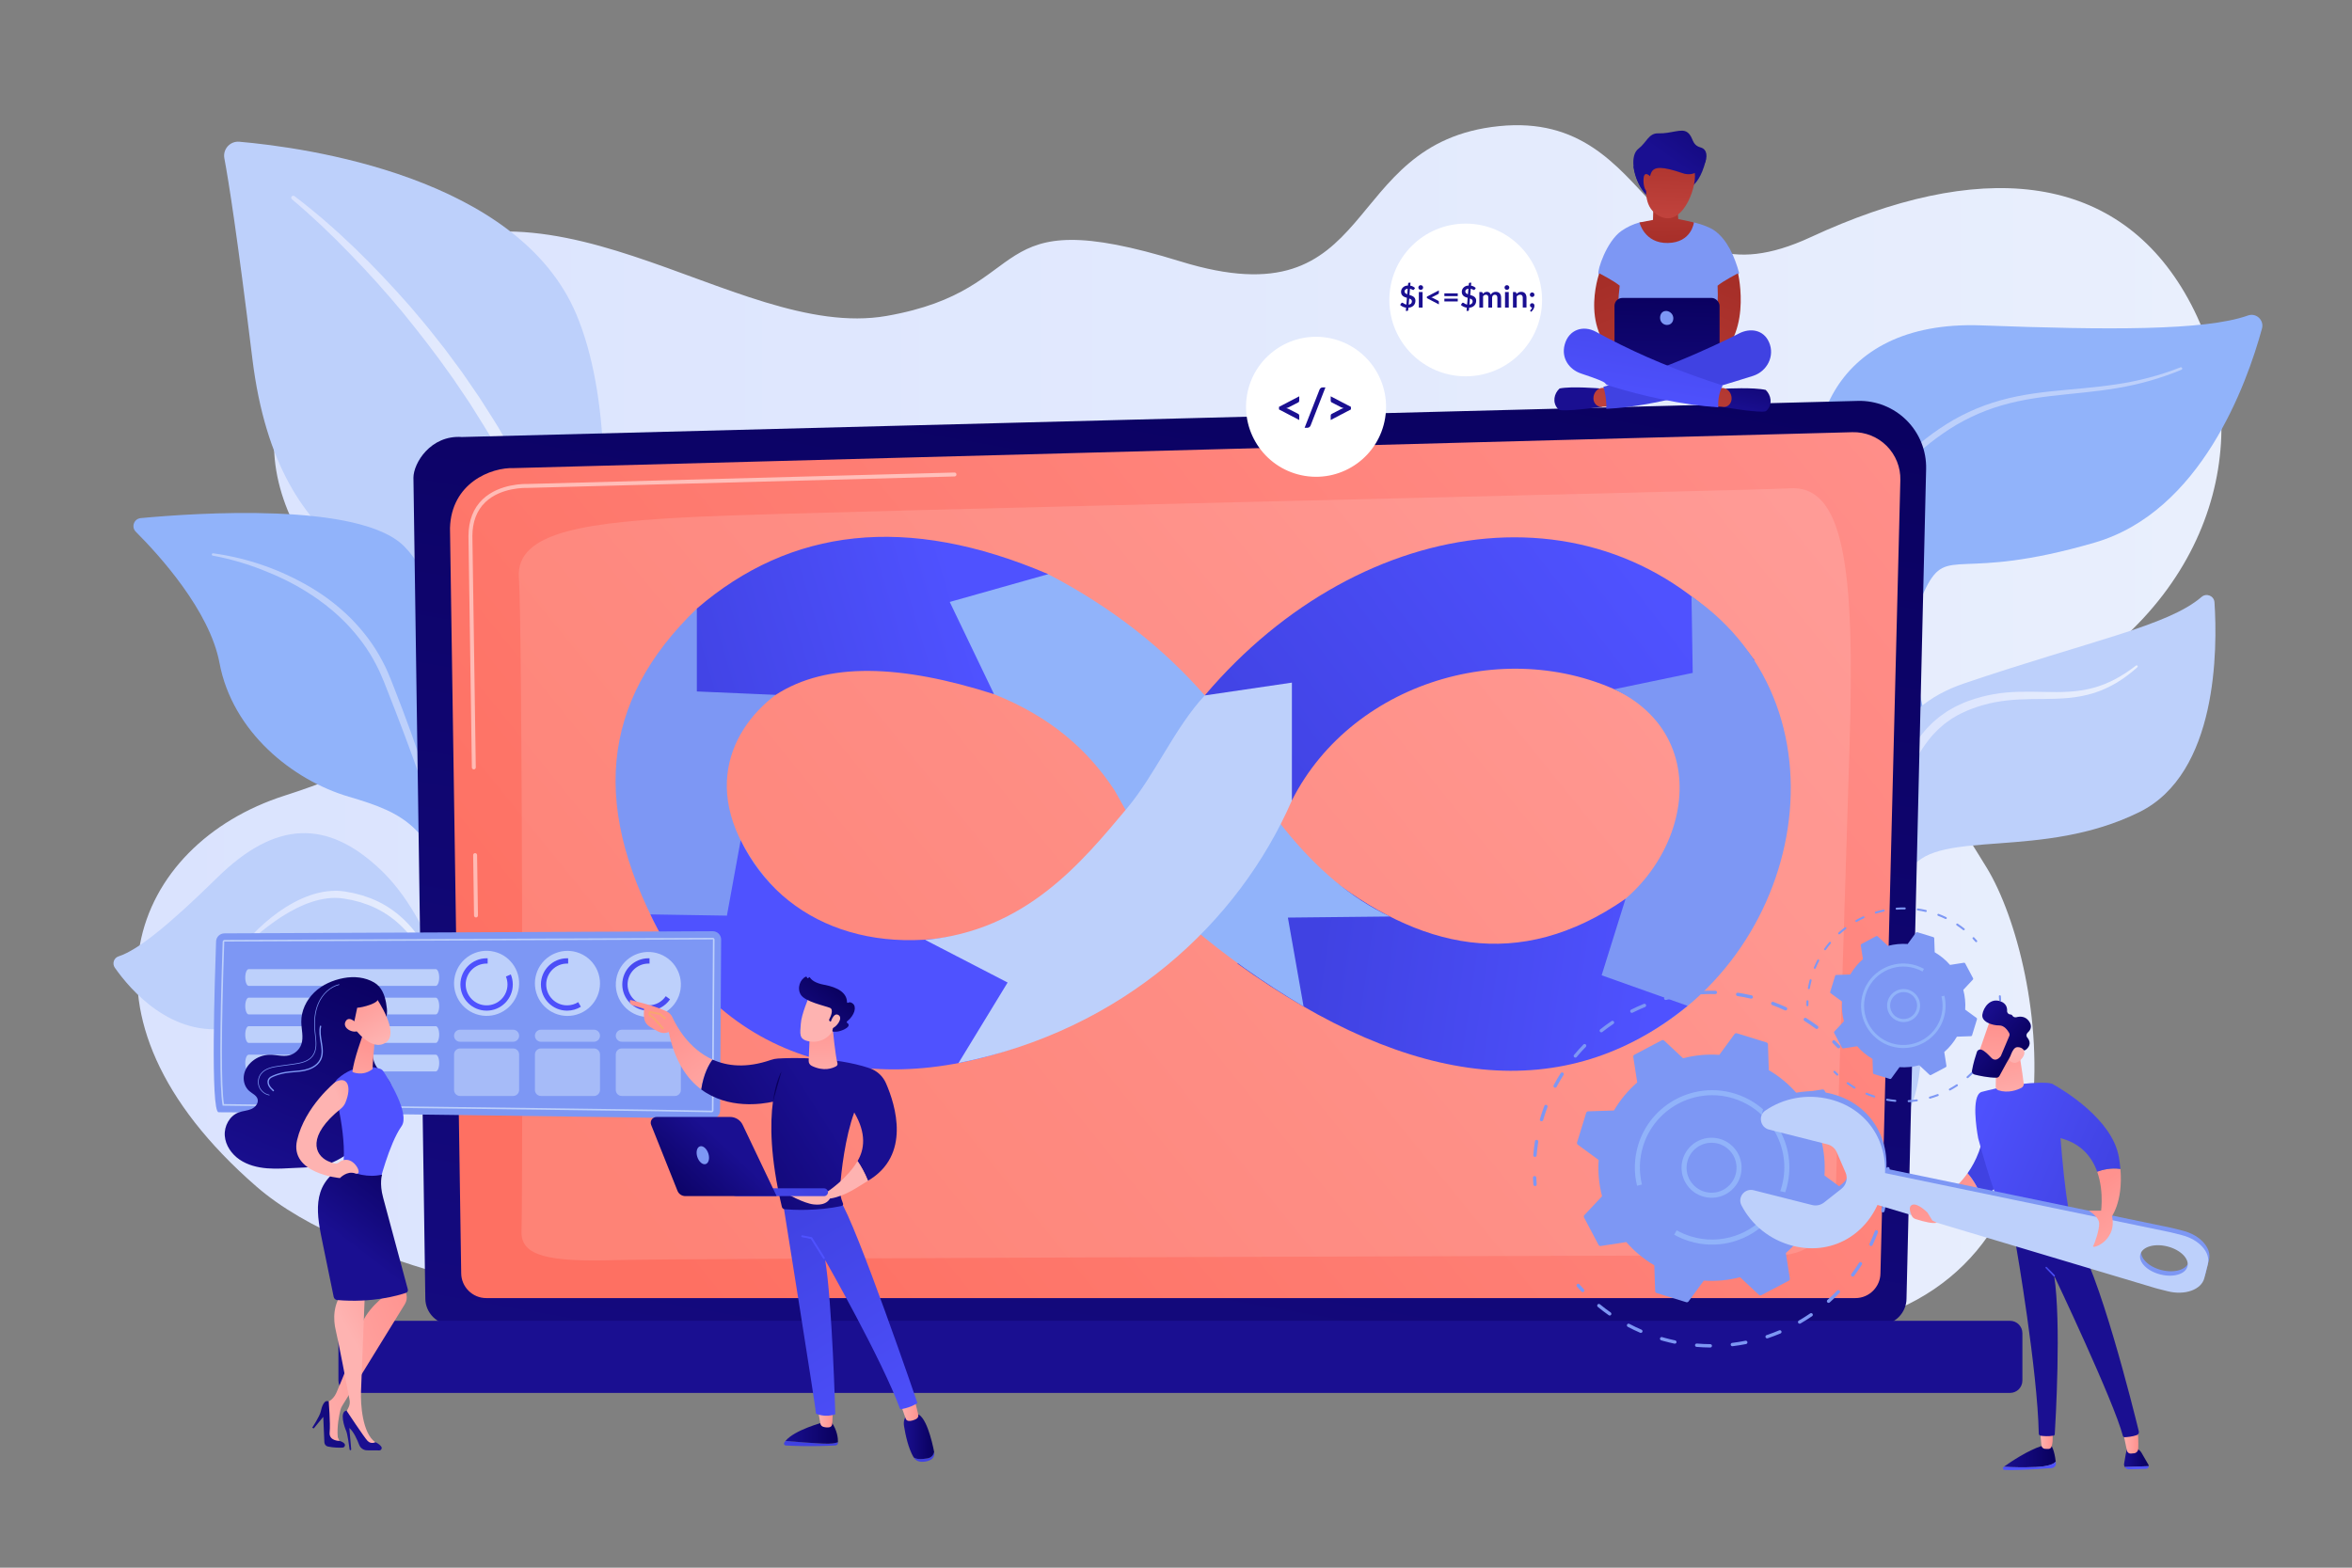 <?xml version="1.0" encoding="UTF-8"?>
<svg id="Illustration" xmlns="http://www.w3.org/2000/svg" xmlns:xlink="http://www.w3.org/1999/xlink" viewBox="0 0 2475 1650">
  <rect x="0" y="0" width="2475" height="1650" fill="#808080" stroke="none"/>
  <defs>
    <style>
      .cls-1 {
        fill: #f8a570;
      }

      .cls-2 {
        fill: url(#linear-gradient-75);
      }

      .cls-3 {
        fill: url(#linear-gradient-2);
      }

      .cls-4 {
        fill: url(#linear-gradient-51);
      }

      .cls-5 {
        fill: url(#_5);
      }

      .cls-6, .cls-7 {
        fill: #fff;
      }

      .cls-8 {
        fill: url(#linear-gradient-17);
      }

      .cls-9 {
        fill: url(#linear-gradient-80);
      }

      .cls-10 {
        fill: url(#linear-gradient-43);
      }

      .cls-11 {
        opacity: .51;
      }

      .cls-12 {
        fill: url(#linear-gradient-15);
      }

      .cls-13 {
        fill: url(#linear-gradient-58);
      }

      .cls-14 {
        fill: url(#linear-gradient-69);
      }

      .cls-15 {
        fill: url(#linear-gradient-81);
      }

      .cls-16 {
        fill: url(#linear-gradient-18);
      }

      .cls-17 {
        fill: url(#linear-gradient-56);
      }

      .cls-18 {
        fill: url(#linear-gradient-40);
      }

      .cls-19 {
        fill: url(#linear-gradient-52);
      }

      .cls-20 {
        fill: url(#linear-gradient-28);
      }

      .cls-21 {
        fill: url(#linear-gradient-14);
      }

      .cls-22 {
        fill: url(#linear-gradient-36);
      }

      .cls-23 {
        fill: url(#linear-gradient-78);
      }

      .cls-24 {
        fill: url(#linear-gradient-20);
      }

      .cls-25 {
        fill: url(#linear-gradient-6);
      }

      .cls-26 {
        fill: url(#linear-gradient-53);
      }

      .cls-27 {
        fill: url(#linear-gradient-60);
      }

      .cls-28 {
        fill: url(#linear-gradient-84);
      }

      .cls-29 {
        fill: url(#linear-gradient-35);
      }

      .cls-30 {
        fill: url(#linear-gradient-48);
      }

      .cls-31 {
        opacity: .64;
      }

      .cls-32 {
        fill: url(#linear-gradient-32);
      }

      .cls-33 {
        fill: url(#linear-gradient-11);
      }

      .cls-34 {
        fill: url(#linear-gradient-50);
      }

      .cls-35 {
        fill: url(#linear-gradient-63);
      }

      .cls-36 {
        fill: url(#linear-gradient-67);
      }

      .cls-37 {
        fill: url(#linear-gradient-39);
      }

      .cls-38 {
        fill: url(#linear-gradient-10);
      }

      .cls-39 {
        fill: #91b3fa;
      }

      .cls-40 {
        fill: url(#linear-gradient-59);
      }

      .cls-41 {
        fill: url(#_5-5);
      }

      .cls-42 {
        fill: url(#linear-gradient-49);
      }

      .cls-43 {
        fill: url(#linear-gradient-37);
      }

      .cls-44 {
        fill: url(#linear-gradient-82);
      }

      .cls-45 {
        fill: url(#linear-gradient-16);
      }

      .cls-46 {
        fill: url(#linear-gradient-31);
      }

      .cls-47 {
        fill: url(#linear-gradient-85);
      }

      .cls-48 {
        fill: #7d97f4;
      }

      .cls-49 {
        fill: url(#linear-gradient-61);
      }

      .cls-50 {
        fill: url(#linear-gradient-68);
      }

      .cls-51 {
        fill: url(#linear-gradient-62);
      }

      .cls-52 {
        fill: url(#linear-gradient-41);
      }

      .cls-53 {
        fill: url(#linear-gradient-76);
      }

      .cls-54 {
        fill: url(#linear-gradient-21);
      }

      .cls-55 {
        fill: url(#linear-gradient-72);
      }

      .cls-56 {
        fill: url(#linear-gradient-25);
      }

      .cls-57 {
        fill: url(#linear-gradient-5);
      }

      .cls-58 {
        fill: url(#linear-gradient-64);
      }

      .cls-59 {
        fill: url(#linear-gradient-83);
      }

      .cls-60 {
        fill: url(#linear-gradient-54);
      }

      .cls-61 {
        fill: url(#linear-gradient-45);
      }

      .cls-62 {
        fill: url(#linear-gradient-55);
      }

      .cls-63 {
        fill: url(#linear-gradient-34);
      }

      .cls-64 {
        fill: url(#linear-gradient-65);
      }

      .cls-65 {
        fill: url(#linear-gradient-70);
      }

      .cls-66 {
        fill: url(#linear-gradient-79);
      }

      .cls-67 {
        fill: url(#linear-gradient-7);
      }

      .cls-68 {
        fill: url(#linear-gradient-66);
      }

      .cls-7 {
        opacity: .13;
      }

      .cls-69 {
        fill: url(#linear-gradient-24);
      }

      .cls-70 {
        fill: url(#linear-gradient-73);
      }

      .cls-71 {
        fill: url(#linear-gradient-9);
      }

      .cls-72 {
        fill: url(#linear-gradient-22);
      }

      .cls-73 {
        fill: url(#linear-gradient-74);
      }

      .cls-74 {
        fill: url(#linear-gradient-42);
      }

      .cls-75 {
        fill: url(#linear-gradient-3);
      }

      .cls-76 {
        fill: url(#linear-gradient);
      }

      .cls-77 {
        fill: url(#linear-gradient-27);
      }

      .cls-78 {
        fill: url(#linear-gradient-33);
      }

      .cls-79 {
        fill: url(#linear-gradient-38);
      }

      .cls-80 {
        fill: url(#_5-4);
      }

      .cls-81 {
        fill: url(#linear-gradient-29);
      }

      .cls-82 {
        fill: url(#linear-gradient-30);
      }

      .cls-83 {
        fill: #bdd0fb;
      }

      .cls-84 {
        fill: url(#linear-gradient-23);
      }

      .cls-85 {
        fill: url(#linear-gradient-19);
      }

      .cls-86 {
        fill: url(#_5-2);
      }

      .cls-87 {
        fill: url(#linear-gradient-71);
      }

      .cls-88 {
        fill: url(#linear-gradient-4);
      }

      .cls-89 {
        fill: url(#linear-gradient-77);
      }

      .cls-90 {
        fill: url(#linear-gradient-8);
      }

      .cls-91 {
        fill: url(#linear-gradient-44);
      }

      .cls-92 {
        fill: url(#linear-gradient-57);
      }

      .cls-93 {
        fill: url(#linear-gradient-47);
      }

      .cls-94 {
        fill: url(#linear-gradient-46);
      }

      .cls-95 {
        fill: url(#_5-3);
      }

      .cls-96 {
        fill: url(#linear-gradient-12);
      }

      .cls-97 {
        fill: url(#linear-gradient-13);
      }

      .cls-98 {
        fill: url(#linear-gradient-26);
      }
    </style>
    <linearGradient id="linear-gradient" x1="144.3" y1="779.74" x2="2337.61" y2="779.74" gradientUnits="userSpaceOnUse">
      <stop offset="0" stop-color="#dae3fe"/>
      <stop offset="1" stop-color="#e9effd"/>
    </linearGradient>
    <linearGradient id="linear-gradient-2" x1="1987.66" y1="824.29" x2="2249.51" y2="824.29" xlink:href="#linear-gradient"/>
    <linearGradient id="linear-gradient-3" x1="306.44" y1="496.76" x2="601.86" y2="496.76" xlink:href="#linear-gradient"/>
    <linearGradient id="linear-gradient-4" x1="259.1" y1="999.91" x2="473.91" y2="999.91" xlink:href="#linear-gradient"/>
    <linearGradient id="linear-gradient-5" x1="1356.86" y1="168.01" x2="988.86" y2="2240" gradientUnits="userSpaceOnUse">
      <stop offset="0" stop-color="#09005d"/>
      <stop offset="1" stop-color="#1a0f91"/>
    </linearGradient>
    <linearGradient id="linear-gradient-6" x1="718.12" y1="1351.23" x2="2070.12" y2="255.23" gradientUnits="userSpaceOnUse">
      <stop offset="0" stop-color="#fe7062"/>
      <stop offset="1" stop-color="#ff928e"/>
    </linearGradient>
    <linearGradient id="linear-gradient-7" x1="1281.83" y1="578.56" x2="1261.84" y2="1006.56" xlink:href="#linear-gradient-5"/>
    <linearGradient id="linear-gradient-8" x1="1164.36" y1="464.36" x2="984.36" y2="840.36" gradientUnits="userSpaceOnUse">
      <stop offset="0" stop-color="#4042e2"/>
      <stop offset="1" stop-color="#4f52ff"/>
    </linearGradient>
    <linearGradient id="linear-gradient-9" x1="1329.49" y1="878.6" x2="1713.86" y2="586.31" xlink:href="#linear-gradient-8"/>
    <linearGradient id="linear-gradient-10" x1="1384.81" y1="999.36" x2="1740.81" y2="1051.36" xlink:href="#linear-gradient-8"/>
    <linearGradient id="linear-gradient-11" x1="699.58" y1="726.65" x2="1011.58" y2="634.65" xlink:href="#linear-gradient-8"/>
    <linearGradient id="linear-gradient-12" x1="-13421.67" y1="1237.7" x2="-13365.61" y2="1386.26" gradientTransform="translate(15474.39)" gradientUnits="userSpaceOnUse">
      <stop offset="0" stop-color="#ff928e"/>
      <stop offset="1" stop-color="#feb3b1"/>
    </linearGradient>
    <linearGradient id="_5" data-name="   5" x1="2161.91" y1="1280.4" x2="2296.91" y2="1386.4" gradientUnits="userSpaceOnUse">
      <stop offset="0" stop-color="#4042e2"/>
      <stop offset=".25" stop-color="#4446e9"/>
      <stop offset="1" stop-color="#4f52ff"/>
    </linearGradient>
    <linearGradient id="linear-gradient-13" x1="21108.45" y1="1532.8" x2="21164.11" y2="1532.8" gradientTransform="translate(23271.84) rotate(-180) scale(1 -1)" xlink:href="#linear-gradient-5"/>
    <linearGradient id="_5-2" data-name="   5" x1="10579.95" y1="4239.8" x2="10614.95" y2="4080.8" gradientTransform="translate(13309.28) rotate(-180) scale(1 -1)" xlink:href="#_5"/>
    <linearGradient id="linear-gradient-14" x1="21010.67" y1="1532.94" x2="21036.74" y2="1532.94" gradientTransform="translate(23271.84) rotate(-180) scale(1 -1)" xlink:href="#linear-gradient-5"/>
    <linearGradient id="_5-3" data-name="   5" x1="10472.47" y1="4216.13" x2="10507.47" y2="4057.13" gradientTransform="translate(13309.28) rotate(-180) scale(1 -1)" xlink:href="#_5"/>
    <linearGradient id="linear-gradient-15" x1="21021.7" y1="1514.98" x2="21038.61" y2="1514.98" gradientTransform="translate(23271.84) rotate(-180) scale(1 -1)" xlink:href="#linear-gradient-12"/>
    <linearGradient id="linear-gradient-16" x1="21111.28" y1="1513.87" x2="21125.38" y2="1513.87" gradientTransform="translate(23271.84) rotate(-180) scale(1 -1)" xlink:href="#linear-gradient-12"/>
    <linearGradient id="linear-gradient-17" x1="2299.63" y1="1230.03" x2="2242.63" y2="1320.03" xlink:href="#linear-gradient-5"/>
    <linearGradient id="linear-gradient-18" x1="2152.37" y1="1338.41" x2="2162.42" y2="1338.41" xlink:href="#linear-gradient-8"/>
    <linearGradient id="_5-4" data-name="   5" x1="2217.65" y1="1257.67" x2="2060.65" y2="1192.67" xlink:href="#_5"/>
    <linearGradient id="linear-gradient-19" x1="2106.09" y1="1095" x2="2120.75" y2="1166.33" gradientTransform="matrix(1, 0, 0, 1, 0, 0)" xlink:href="#linear-gradient-12"/>
    <linearGradient id="linear-gradient-20" x1="-13261.17" y1="1243.96" x2="-13198.1" y2="1335.07" xlink:href="#linear-gradient-12"/>
    <linearGradient id="_5-5" data-name="   5" x1="2237.59" y1="1209.49" x2="2080.59" y2="1144.49" xlink:href="#_5"/>
    <linearGradient id="linear-gradient-21" x1="-13461.1" y1="1252.58" x2="-13405.04" y2="1401.14" xlink:href="#linear-gradient-12"/>
    <linearGradient id="linear-gradient-22" x1="-13285.33" y1="1260.46" x2="-13221.53" y2="1352.61" xlink:href="#linear-gradient-12"/>
    <linearGradient id="linear-gradient-23" x1="3434.75" y1="3917.33" x2="3382.99" y2="3985.8" gradientTransform="translate(7231.1 163.9) rotate(-141.36) scale(1 -1)" xlink:href="#linear-gradient-12"/>
    <linearGradient id="linear-gradient-24" x1="3395.22" y1="3933.77" x2="3457.04" y2="3933.77" gradientTransform="translate(7231.1 163.9) rotate(-141.36) scale(1 -1)" xlink:href="#linear-gradient-5"/>
    <linearGradient id="linear-gradient-25" x1="3358.94" y1="3971.55" x2="3400.45" y2="3928.96" gradientTransform="translate(7231.1 163.9) rotate(-141.36) scale(1 -1)" xlink:href="#linear-gradient-12"/>
    <linearGradient id="linear-gradient-26" x1="1257.03" y1="54.47" x2="1231.03" y2="165.47" gradientTransform="translate(285.16)" xlink:href="#linear-gradient-5"/>
    <linearGradient id="linear-gradient-27" x1="1269.48" y1="57.39" x2="1243.48" y2="168.39" gradientTransform="translate(285.16)" xlink:href="#linear-gradient-5"/>
    <linearGradient id="linear-gradient-28" x1="1282.58" y1="60.46" x2="1256.58" y2="171.46" gradientTransform="translate(285.16)" xlink:href="#linear-gradient-5"/>
    <linearGradient id="linear-gradient-29" x1="1299.99" y1="64.54" x2="1273.99" y2="175.54" gradientTransform="translate(285.16)" xlink:href="#linear-gradient-5"/>
    <linearGradient id="linear-gradient-30" x1="1317.62" y1="68.67" x2="1291.62" y2="179.67" gradientTransform="translate(285.16)" xlink:href="#linear-gradient-5"/>
    <linearGradient id="linear-gradient-31" x1="1339.63" y1="73.82" x2="1313.63" y2="184.82" gradientTransform="translate(285.16)" xlink:href="#linear-gradient-5"/>
    <linearGradient id="linear-gradient-32" x1="1355.45" y1="77.53" x2="1329.45" y2="188.53" gradientTransform="translate(285.16)" xlink:href="#linear-gradient-5"/>
    <linearGradient id="linear-gradient-33" x1="1369.05" y1="80.71" x2="1343.05" y2="191.71" gradientTransform="translate(285.16)" xlink:href="#linear-gradient-5"/>
    <linearGradient id="linear-gradient-34" x1="1381.58" y1="83.65" x2="1355.58" y2="194.65" gradientTransform="translate(285.16)" xlink:href="#linear-gradient-5"/>
    <linearGradient id="linear-gradient-35" x1="1162.13" y1="154.08" x2="1131.13" y2="250.08" gradientTransform="translate(285.16)" xlink:href="#linear-gradient-5"/>
    <linearGradient id="linear-gradient-36" x1="1185.02" y1="161.48" x2="1154.02" y2="257.48" gradientTransform="translate(285.16)" xlink:href="#linear-gradient-5"/>
    <linearGradient id="linear-gradient-37" x1="1208.14" y1="168.94" x2="1177.14" y2="264.94" gradientTransform="translate(285.16)" xlink:href="#linear-gradient-5"/>
    <linearGradient id="linear-gradient-38" x1="1785.87" y1="-653.61" x2="1740.43" y2="-559.96" gradientTransform="translate(-46.67 443.23) rotate(9.25)" xlink:href="#linear-gradient-5"/>
    <linearGradient id="linear-gradient-39" x1="1670.38" y1="269.43" x2="1766.19" y2="500.88" gradientUnits="userSpaceOnUse">
      <stop offset="0" stop-color="#a22b25"/>
      <stop offset="1" stop-color="#c0423c"/>
    </linearGradient>
    <linearGradient id="linear-gradient-40" x1="-7243.31" y1="268.93" x2="-7147.49" y2="500.39" gradientTransform="translate(-5403.07) rotate(-180) scale(1 -1)" xlink:href="#linear-gradient-39"/>
    <linearGradient id="linear-gradient-41" x1="1755.48" y1="299.51" x2="1750.52" y2="500.58" xlink:href="#linear-gradient-5"/>
    <linearGradient id="linear-gradient-42" x1="1850.97" y1="333.62" x2="1836.97" y2="398.12" gradientTransform="translate(1.59 21.57) rotate(.44)" xlink:href="#linear-gradient-5"/>
    <linearGradient id="linear-gradient-43" x1="1847.56" y1="326.31" x2="1792.28" y2="476.02" xlink:href="#linear-gradient-39"/>
    <linearGradient id="linear-gradient-44" x1="-7467.77" y1="-921.27" x2="-7481.77" y2="-856.77" gradientTransform="translate(-6070.47 -63.41) rotate(-178.85) scale(1 -1)" xlink:href="#linear-gradient-5"/>
    <linearGradient id="linear-gradient-45" x1="1736.82" y1="281.2" x2="1681.52" y2="430.98" xlink:href="#linear-gradient-39"/>
    <linearGradient id="linear-gradient-46" x1="1699.96" y1="451.89" x2="1556.28" y2="559.82" xlink:href="#linear-gradient-8"/>
    <linearGradient id="linear-gradient-47" x1="1747.14" y1="278.36" x2="1721.64" y2="431.36" xlink:href="#linear-gradient-8"/>
    <linearGradient id="linear-gradient-48" x1="1754.33" y1="274.51" x2="1753.05" y2="163.59" xlink:href="#linear-gradient-39"/>
    <linearGradient id="linear-gradient-49" x1="1759.9" y1="128.84" x2="1756.9" y2="226.34" xlink:href="#linear-gradient-39"/>
    <linearGradient id="linear-gradient-50" x1="1786.2" y1="-666.79" x2="1735.08" y2="-561.42" gradientTransform="translate(-46.67 443.23) rotate(9.25)" xlink:href="#linear-gradient-5"/>
    <linearGradient id="linear-gradient-51" x1="1735.36" y1="128.08" x2="1732.36" y2="225.58" xlink:href="#linear-gradient-39"/>
    <linearGradient id="linear-gradient-52" x1="630.65" y1="854.33" x2="508.65" y2="1041.33" xlink:href="#linear-gradient-8"/>
    <linearGradient id="linear-gradient-53" x1="688.98" y1="892.39" x2="566.98" y2="1079.39" xlink:href="#linear-gradient-8"/>
    <linearGradient id="linear-gradient-54" x1="750.14" y1="932.29" x2="628.14" y2="1119.29" xlink:href="#linear-gradient-8"/>
    <linearGradient id="linear-gradient-55" x1="-5554.44" y1="1388.62" x2="-5547.94" y2="1264.62" gradientTransform="translate(-4707.88) rotate(-180) scale(1 -1)" xlink:href="#linear-gradient-8"/>
    <linearGradient id="linear-gradient-56" x1="-5589.67" y1="1508.2" x2="-5534.46" y2="1508.2" gradientTransform="translate(-4707.88) rotate(-180) scale(1 -1)" xlink:href="#linear-gradient-5"/>
    <linearGradient id="linear-gradient-57" x1="-5584.42" y1="1492.66" x2="-5568.42" y2="1492.66" gradientTransform="translate(-4707.88) rotate(-180) scale(1 -1)" xlink:href="#linear-gradient-12"/>
    <linearGradient id="linear-gradient-58" x1="-5672.35" y1="1382.44" x2="-5665.85" y2="1258.44" gradientTransform="translate(-4707.88) rotate(-180) scale(1 -1)" xlink:href="#linear-gradient-8"/>
    <linearGradient id="linear-gradient-59" x1="-5690.91" y1="1511.76" x2="-5658.95" y2="1511.76" gradientTransform="translate(-4707.88) rotate(-180) scale(1 -1)" xlink:href="#linear-gradient-5"/>
    <linearGradient id="linear-gradient-60" x1="-5674.3" y1="1484.32" x2="-5655.17" y2="1484.32" gradientTransform="translate(-4707.88) rotate(-180) scale(1 -1)" xlink:href="#linear-gradient-12"/>
    <linearGradient id="linear-gradient-61" x1="-5519.61" y1="1277.94" x2="-5682.89" y2="1545.41" gradientTransform="translate(-4707.88) rotate(-180) scale(1 -1)" xlink:href="#linear-gradient-8"/>
    <linearGradient id="linear-gradient-62" x1="895.4" y1="1264.58" x2="861.4" y2="1305.58" xlink:href="#linear-gradient-8"/>
    <linearGradient id="linear-gradient-63" x1="-5411.25" y1="1081.48" x2="-5486.99" y2="1180.02" gradientTransform="translate(-4707.88) rotate(-180) scale(1 -1)" xlink:href="#linear-gradient-12"/>
    <linearGradient id="linear-gradient-64" x1="678.22" y1="1281.58" x2="864.22" y2="1162.58" xlink:href="#linear-gradient-5"/>
    <linearGradient id="linear-gradient-65" x1="784.75" y1="1153.71" x2="649.25" y2="1194.21" xlink:href="#linear-gradient-5"/>
    <linearGradient id="linear-gradient-66" x1="864.58" y1="1069.21" x2="867.08" y2="1147.21" gradientTransform="matrix(1, 0, 0, 1, 0, 0)" xlink:href="#linear-gradient-12"/>
    <linearGradient id="linear-gradient-67" x1="-5544.57" y1="784.82" x2="-5551.07" y2="855.32" gradientTransform="translate(-4707.88) rotate(-180) scale(1 -1)" xlink:href="#linear-gradient-12"/>
    <linearGradient id="linear-gradient-68" x1="-5590.94" y1="1036.71" x2="-5546.91" y2="1093.4" gradientTransform="translate(-4707.88) rotate(-180) scale(1 -1)" xlink:href="#linear-gradient-5"/>
    <linearGradient id="linear-gradient-69" x1="-5559.98" y1="783.4" x2="-5566.48" y2="853.9" gradientTransform="translate(-4707.88) rotate(-180) scale(1 -1)" xlink:href="#linear-gradient-12"/>
    <linearGradient id="linear-gradient-70" x1="-5544.78" y1="1192.37" x2="-5571.91" y2="1233.06" gradientTransform="translate(-4707.88) rotate(-180) scale(1 -1)" xlink:href="#linear-gradient-12"/>
    <linearGradient id="linear-gradient-71" x1="891.01" y1="1198.94" x2="864.43" y2="1238.82" gradientTransform="matrix(1, 0, 0, 1, 0, 0)" xlink:href="#linear-gradient-12"/>
    <linearGradient id="linear-gradient-72" x1="832.9" y1="1238.71" x2="744.23" y2="1356.04" xlink:href="#linear-gradient-8"/>
    <linearGradient id="linear-gradient-73" x1="704.2" y1="1269.46" x2="763.7" y2="1205.46" xlink:href="#linear-gradient-5"/>
    <linearGradient id="linear-gradient-74" x1="393.57" y1="1002.56" x2="286.57" y2="1256.56" xlink:href="#linear-gradient-5"/>
    <linearGradient id="linear-gradient-75" x1="493.61" y1="832.16" x2="403.57" y2="1113.02" xlink:href="#linear-gradient-8"/>
    <linearGradient id="linear-gradient-76" x1="389.13" y1="1089.78" x2="370.63" y2="1176.78" gradientTransform="matrix(1, 0, 0, 1, 0, 0)" xlink:href="#linear-gradient-12"/>
    <linearGradient id="linear-gradient-77" x1="370.32" y1="1037.33" x2="400.32" y2="1096.83" gradientTransform="matrix(1, 0, 0, 1, 0, 0)" xlink:href="#linear-gradient-12"/>
    <linearGradient id="linear-gradient-78" x1="400.39" y1="1005.43" x2="293.39" y2="1259.43" xlink:href="#linear-gradient-5"/>
    <linearGradient id="linear-gradient-79" x1="353.43" y1="1045.85" x2="383.43" y2="1105.35" gradientTransform="matrix(1, 0, 0, 1, 0, 0)" xlink:href="#linear-gradient-12"/>
    <linearGradient id="linear-gradient-80" x1="457.53" y1="1402.38" x2="287.03" y2="1468.88" gradientTransform="matrix(1, 0, 0, 1, 0, 0)" xlink:href="#linear-gradient-12"/>
    <linearGradient id="linear-gradient-81" x1="419.04" y1="1435.57" x2="319.04" y2="1530.57" xlink:href="#linear-gradient-5"/>
    <linearGradient id="linear-gradient-82" x1="463.87" y1="1389.05" x2="384.87" y2="1434.05" gradientTransform="matrix(1, 0, 0, 1, 0, 0)" xlink:href="#linear-gradient-12"/>
    <linearGradient id="linear-gradient-83" x1="392.26" y1="1406.23" x2="387.26" y2="1451.73" xlink:href="#linear-gradient-5"/>
    <linearGradient id="linear-gradient-84" x1="442.65" y1="1227.09" x2="374.65" y2="1316.09" xlink:href="#linear-gradient-5"/>
    <linearGradient id="linear-gradient-85" x1="408.31" y1="1170.08" x2="366.81" y2="1186.08" gradientTransform="matrix(1, 0, 0, 1, 0, 0)" xlink:href="#linear-gradient-12"/>
  </defs>
  <path class="cls-76" d="m1221.96,1421.22s-744.72,8.02-952.16-172.43c-207.44-180.45-129.36-360.35,29.48-411.32,158.83-50.96,185.92-103.96,100.46-175.45-85.47-71.49-194.01-218.24-13.78-365.71,180.23-147.47,385.87,64.35,546.95,36.22,161.08-28.13,97.28-122.86,309.12-57.44,211.83,65.42,165.13-125.06,335.43-142.33,170.3-17.27,152.84,198.12,328.01,116.82,175.17-81.3,318.44-70.08,393.75,59.04,75.31,129.12,42.59,303.03-122.62,406.67-165.21,103.64-147.48,96.58-85.74,198.42,61.74,101.84,117.11,436.76-163.98,484.59-281.09,47.83-704.92,22.92-704.92,22.92Z"/>
  <g>
    <path class="cls-39" d="m2365.53,332.05c-45.05,16.09-148.25,15.36-280.39,10.43-161.85-6.05-196.2,120.83-163.85,208.96,22.78,62.05,53.14,116.16,84.65,204.48,5.97-2.99,11.95-5.96,17.95-8.9-12.68-55.24-17.21-89.14,2.87-128.55,23.02-45.19,33.19-5.44,177.39-47.36,112-32.55,160.19-166.93,176.13-225.32,2.42-8.85-6.1-16.83-14.74-13.74Z"/>
    <path class="cls-83" d="m2006.34,716.06c-3.34-5.06-6.29-10.11-9.2-15.29-2.9-5.16-5.62-10.41-8.23-15.72-5.18-10.63-9.9-21.5-13.86-32.67-7.91-22.3-13.32-45.77-13.84-69.72-.22-11.95.84-23.99,3.52-35.72,2.69-11.71,6.93-23.15,12.96-33.6,6.01-10.46,13.71-19.89,22.18-28.28,4.29-4.07,8.5-8.21,13.01-12.04,2.25-1.92,4.39-3.97,6.72-5.79l6.91-5.57c9.38-7.23,19.16-13.96,29.45-19.89,10.33-5.84,21.12-10.89,32.26-14.98,11.13-4.1,22.6-7.24,34.18-9.59,11.58-2.36,23.28-3.95,34.95-5.22,23.37-2.49,46.7-3.96,69.74-7.48,23.05-3.38,45.69-9.3,67.38-17.86h0c.7-.28,1.5.06,1.78.77.27.7-.06,1.48-.75,1.77-21.72,9.04-44.55,15.46-67.77,19.31-23.21,3.98-46.67,5.59-69.83,8.35-11.58,1.38-23.1,3.08-34.43,5.52-11.33,2.43-22.48,5.61-33.28,9.72-10.8,4.1-21.22,9.12-31.22,14.91-9.95,5.87-19.41,12.55-28.5,19.7l-6.7,5.52c-2.26,1.8-4.34,3.84-6.52,5.74-4.38,3.79-8.47,7.91-12.63,11.94-8.1,8.13-15.27,16.98-20.91,26.88-5.64,9.87-9.59,20.65-12.09,31.74-2.49,11.11-3.46,22.56-3.21,34,.47,22.93,5.63,45.72,13.32,67.49,3.87,10.9,8.32,21.6,13.33,32.05,2.51,5.22,5.14,10.39,7.93,15.46,2.78,5.05,5.7,10.14,8.78,14.88l.04.07c.99,1.52.55,3.56-.97,4.55-1.52.98-3.54.56-4.53-.95Z"/>
  </g>
  <g>
    <path class="cls-83" d="m2004.89,1177.5c-.65,1.19-2.47.47-2.13-.84,5.05-19.3,15.18-69.35,5.19-132.56-12.88-81.52-93.09-273.32,59.02-324.85,134-45.39,214.38-60.49,249.73-90.98,5.15-4.44,13.15-1.13,13.6,5.66,3.21,49.22,3.47,179.99-79.01,220.78-102.34,50.61-210.03,17.35-240.06,59.07-29.14,40.49,40.69,177.29-6.33,263.73Z"/>
    <path class="cls-3" d="m1991.55,945.84c-1.5-8.83-2.43-17.55-3.04-26.38-.6-8.81-.91-17.64-.85-26.48.18-17.68,1.7-35.43,5.31-52.88,1.75-8.74,4.2-17.35,7.07-25.84,2.97-8.47,6.72-16.68,11.04-24.61,4.48-7.85,9.72-15.31,15.74-22.15,1.57-1.65,3.19-3.26,4.78-4.88.82-.8,1.57-1.66,2.44-2.4l2.6-2.22,2.61-2.22c.87-.74,1.72-1.5,2.68-2.13l5.59-3.95,1.4-.98,1.48-.86,2.96-1.71c2-1.1,3.9-2.38,6.01-3.25l6.21-2.85c1.03-.5,2.08-.91,3.14-1.29l3.16-1.18c8.46-3.06,17.2-5.38,26.04-6.93,17.73-3.22,35.67-2.74,53.06-2.4,8.71.19,17.36.32,25.92-.22,8.55-.55,17.03-1.71,25.28-3.91,8.24-2.2,16.24-5.36,23.84-9.4,7.59-4.05,14.79-8.89,21.68-14.19.49-.38,1.19-.29,1.57.19.36.46.29,1.12-.13,1.51-12.99,11.83-28.32,21.61-45.44,27.07-8.55,2.67-17.4,4.34-26.27,5.23-8.87.86-17.72,1.03-26.49,1.14-8.76.08-17.44.07-26.04.52-8.59.44-17.1,1.32-25.45,2.91-8.35,1.58-16.54,3.88-24.48,6.88l-2.97,1.16c-1,.37-1.98.77-2.91,1.23l-5.69,2.65c-1.94.8-3.67,2-5.5,3.01l-2.71,1.58-1.35.79-1.28.91-5.1,3.64c-.88.57-1.65,1.28-2.44,1.96l-2.37,2.04-2.38,2.04c-.8.68-1.48,1.48-2.22,2.21l-4.37,4.5c-5.48,6.34-10.41,13.17-14.61,20.49-4.06,7.41-7.62,15.12-10.48,23.14-2.82,8.03-5.26,16.24-7.04,24.62-.52,2.08-.84,4.2-1.27,6.3-.41,2.11-.82,4.21-1.12,6.34-.33,2.12-.7,4.24-1,6.37l-.82,6.4c-.99,8.56-1.56,17.17-1.92,25.8-.63,17.24.05,34.7,1.99,51.75v.11c.2,1.63-.97,3.11-2.61,3.3-1.58.18-3.01-.91-3.27-2.46Z"/>
  </g>
  <g>
    <path class="cls-83" d="m593.97,836.3s-11.77-155.33-87.28-189.69c-75.51-34.36-213.81-46.75-241.09-268.76-15.97-129.97-24.88-186.61-29.51-211.23-1.81-9.6,6.02-18.28,15.76-17.44,68.87,5.99,293.69,36.5,354.69,181.8,72.31,172.25-12.55,505.31-12.55,505.31Z"/>
    <path class="cls-75" d="m309.87,206.43c44.71,33.92,84.39,73.69,121.4,115.73,9.04,10.69,18.21,21.3,26.76,32.4l6.52,8.25,3.26,4.12,3.14,4.22,12.51,16.9,3.11,4.24,2.98,4.33,5.95,8.67,5.95,8.67,2.98,4.33,2.84,4.43c7.47,11.88,15.28,23.48,22.19,35.84,1.82,3.02,3.43,6.16,5.11,9.27,1.66,3.11,3.36,6.2,4.98,9.34l4.69,9.48,2.34,4.74,2.19,4.81,4.38,9.63,4.09,9.75c1.38,3.24,2.71,6.51,3.93,9.81l3.75,9.88c9.57,26.5,17.4,53.61,23.03,81.16,5.78,27.52,9.73,55.39,12,83.37,1.06,14,1.69,28.03,1.88,42.06.19,14.06-.07,28.02-1.23,42.2-.17,2.07-1.99,3.62-4.06,3.45-2.03-.17-3.55-1.91-3.46-3.93v-.11c.32-6.76.36-13.75.3-20.64-.05-6.91-.18-13.83-.48-20.74-.56-13.83-1.56-27.64-2.99-41.4-2.78-27.52-6.98-54.91-13.09-81.85-6.04-26.96-13.78-53.5-23.28-79.38-9.74-25.77-20.93-51.03-34.61-74.92-6.71-11.97-14.33-23.6-21.6-35.37l-2.77-4.4-2.9-4.31-5.81-8.61-5.81-8.61-2.9-4.31-3.04-4.21c-15.89-22.7-32.95-44.57-50.47-66.07-17.74-21.32-36.27-42-55.68-61.85-19.27-19.95-39.45-39.18-60.65-56.97l-.08-.07c-.9-.76-1.02-2.11-.26-3.01.74-.88,2.03-1.01,2.93-.33Z"/>
  </g>
  <g>
    <path class="cls-39" d="m584.78,1247.79c10.43,6.29-91.15-147.11-107.25-375.55-7.59-107.65,3.79-240.7-52.23-297.23-46.62-47.05-220.26-35.05-277.2-29.7-7.11.67-10.24,9.31-5.19,14.36,24.91,24.92,77.77,83.17,88.07,138.14,13.58,72.45,76.9,123.3,136.04,140.72,59.14,17.42,91.6,32.16,112.53,130.98,20.94,98.83,75.58,260.39,105.22,278.28Z"/>
    <path class="cls-83" d="m224.29,582.36c35.95,4.89,70.82,17.06,102.22,35.59,15.72,9.22,30.31,20.5,43.25,33.47,12.83,13.06,24.05,27.87,32.53,44.19l3.15,6.13c1.04,2.05,1.88,4.19,2.83,6.28.89,2.1,1.87,4.22,2.69,6.32l2.47,6.29c3.31,8.39,6.58,16.79,9.76,25.22,6.39,16.86,12.51,33.82,18.37,50.87,11.73,34.1,22.42,68.56,30.99,103.66.2.83-.31,1.67-1.14,1.87-.8.2-1.61-.27-1.85-1.05v-.05c-5.2-17.17-10.73-34.3-16.57-51.29-5.77-17.02-11.75-33.97-17.91-50.85l-9.32-25.29-9.61-25.18c-3.2-8.4-6.48-16.76-9.81-25.11l-2.48-6.27c-.82-2.09-1.75-4.06-2.62-6.09-.9-2.01-1.69-4.07-2.68-6.04l-2.99-5.89c-8.01-15.72-18.8-29.9-30.94-42.7-6.22-6.27-12.66-12.36-19.67-17.79l-2.59-2.09-2.67-1.98c-1.78-1.32-3.53-2.68-5.35-3.96-3.66-2.51-7.29-5.06-11.09-7.37-15.02-9.53-31.19-17.22-47.83-23.69-16.63-6.44-33.94-11.52-51.47-14.73h-.08c-.67-.14-1.12-.78-1-1.46.12-.65.74-1.09,1.39-1.01Z"/>
  </g>
  <g>
    <path class="cls-83" d="m536.72,1233.05c5.98,2.33-38.78-57.78-48.14-114.18-9.35-56.4-33.21-151.76-88.74-204.08-55.53-52.33-109.71-51.49-171.19,8.87-51.24,50.3-83.8,76.45-103.9,82.92-4.98,1.6-6.92,7.65-3.92,11.93,15.98,22.8,59.67,74.36,121.87,63.28,79.35-14.14,170.26-77.16,204.74-37.19,34.47,39.97,33.45,64.65,36.7,85.09,3.25,20.44,13.02,87.96,52.59,103.37Z"/>
    <path class="cls-88" d="m259.41,990.74c3.93-4.73,8.17-9.07,12.58-13.3,4.41-4.21,8.98-8.27,13.8-12.05,9.6-7.58,20.01-14.31,31.34-19.42,5.67-2.53,11.57-4.66,17.68-6.17,6.12-1.46,12.45-2.29,18.83-2.23,1.6.07,3.19.04,4.79.21,1.58.19,3.21.3,4.75.56l9.14,1.73,9.02,2.37,8.83,3.07c11.64,4.53,22.46,11.22,31.77,19.49,9.37,8.23,17.08,18.07,23.67,28.41l2.48,3.89c.84,1.28,1.51,2.67,2.27,4,1.46,2.69,3,5.34,4.38,8.07l3.94,8.27c1.37,2.73,2.38,5.61,3.55,8.42,4.66,11.26,8.31,22.86,11.63,34.51.2.7-.2,1.42-.9,1.62-.66.19-1.35-.17-1.59-.8l-.02-.04c-4.17-11.29-8.22-22.62-13.4-33.43-2.42-5.48-5.27-10.73-7.98-16.04-1.43-2.61-3.01-5.14-4.5-7.71-.78-1.26-1.46-2.59-2.32-3.8l-2.51-3.67c-6.65-9.81-14.38-18.82-23.25-26.46-8.87-7.64-19.04-13.61-29.91-17.84l-8.29-2.83-8.51-2.19-8.66-1.59c-1.43-.24-2.82-.34-4.23-.52-1.41-.17-2.84-.14-4.25-.22-5.69-.1-11.42.6-17.05,1.9-5.64,1.26-11.19,3.11-16.59,5.37-10.82,4.53-21.08,10.61-30.82,17.45-4.85,3.46-9.64,7.03-14.25,10.84-4.59,3.81-9.11,7.8-13.38,11.93l-.03.03c-.54.52-1.4.51-1.93-.03-.49-.5-.5-1.29-.07-1.82Z"/>
  </g>
  <g>
    <g>
      <path class="cls-57" d="m2006.22,1366.58c0,15.27-12.51,27.77-27.8,27.77H475.37c-15.29,0-27.8-12.5-27.8-27.77l-12.51-863.77c0-15.27,17.99-45.09,50.97-42.85l1468.95-38.01c19.18-.5,37.73,6.89,51.31,20.43,13.58,13.54,21.01,32.05,20.56,51.21l-20.64,872.98Z"/>
      <path class="cls-25" d="m1978.78,1339.94c0,14.46-11.83,26.3-26.3,26.3H511.62c-14.46,0-26.3-11.83-26.3-26.3l-11.8-784.13c1.39-47.19,42.76-64.15,67.84-63.15,0,0,1148.12-30.8,1407.86-37.77,13.48-.36,26.5,4.83,36.05,14.35,9.54,9.52,14.79,22.55,14.46,36.02l-20.94,834.67Z"/>
      <g class="cls-11">
        <path class="cls-6" d="m500.89,965.63c-1.13,0-2.05-.91-2.07-2.04l-.93-63.59c-.02-1.14.9-2.08,2.04-2.1,1.11.01,2.08.9,2.1,2.04l.93,63.59c.02,1.14-.9,2.08-2.04,2.1h-.03Z"/>
        <path class="cls-6" d="m498.61,809.8c-1.13,0-2.05-.91-2.07-2.04l-3.58-243.56c.07-16.25,5.08-29.23,14.88-38.62,17.83-17.08,45.74-16.22,46.91-16.18l449.6-12.06c1.19-.09,2.09.87,2.12,2.01.03,1.14-.87,2.09-2.01,2.12l-449.72,12.07c-1.26-.03-27.47-.85-44.04,15.03-8.96,8.58-13.53,20.56-13.6,35.61l3.58,243.52c.02,1.14-.9,2.08-2.04,2.1h-.03Z"/>
      </g>
      <path class="cls-7" d="m548.8,1296.44c1.51-64.81.95-638.72-2.77-688.28-3.72-49.56,73.48-58.86,191.99-64.44,118.52-5.58,1118.49-27.66,1144.23-29.75,57.87-4.69,69.85,81.81,64.06,269.6-4.35,141.09-11.56,373.5-14.88,480.39-.99,31.83-27,57.08-58.84,57.16-240.63.66-1162.91,3.3-1224.31,5.13-70.65,2.1-100.09-4.12-99.49-29.82Z"/>
    </g>
    <path class="cls-67" d="m369.13,1390.16h1746.02c7.18,0,13.01,5.83,13.01,13.01v49.87c0,7.18-5.83,13.01-13.01,13.01H369.13c-7.18,0-13.01-5.83-13.01-13.01v-49.87c0-7.18,5.83-13.01,13.01-13.01Z"/>
  </g>
  <g>
    <path class="cls-48" d="m733.29,640.53l82.97,90.81c-51.92,39.16-84.48,116,2.42,207.38l-116.83,56.63c-81.88-143.39-70.31-256.69,31.44-354.82Z"/>
    <path class="cls-90" d="m684.43,962.41l80.49,1.3,14.45-79.27c44.21,90.8,148.68,128.75,268.23,90.02l60.37,112.21c-172.53,78.66-347.18,38.29-423.54-124.25Z"/>
    <path class="cls-71" d="m1359.45,842.45c65.25-128.97,237.45-176.54,361.29-105.92l125.52-41.55c-146.61-195.57-413.01-158.47-578.5,36.97l91.69,110.5Z"/>
    <path class="cls-48" d="m1649.02,978.97l53.26,124.41c194.33-80.94,253.13-355.02,77.68-475.77l1.28,80.61-82.57,17.18c121.61,57.69,67.42,221.18-49.64,253.57Z"/>
    <path class="cls-38" d="m1302.15,1014.17c184.1,132.41,345.2,149.67,473.64,44.46l-90.4-32.13,25.16-80.52c-112.73,78.24-217.49,52.78-318.06-27.33l-90.34,95.52Z"/>
    <path class="cls-33" d="m733.29,640.53v87.22l82.97,3.59c53.8-34.9,131.7-32.08,229.76-.7l56.98-126.34c-149.01-63.81-271.17-48.58-369.71,36.23Z"/>
    <path class="cls-39" d="m1046.02,730.64l-46.61-97.08,103.59-29.25c67.29,35.1,121.49,78.08,164.77,127.65,47.64,104.92,113.03,194.47,194.79,232.68l-107.32,1.13,16.52,93.61c-42.05-25.18-82.63-53.44-118.33-84.26l-80.59-143.28c-28.1-42.68-67.3-77.42-126.84-101.2Z"/>
    <path class="cls-83" d="m1267.77,731.95c-31.52,33.71-52.16,83.4-81.78,118.71-47.25,56.32-106.16,129.08-212.48,138.54l86.8,44.91-51.67,84.73c173.39-34.46,294.7-147.56,350.82-276.39v-123.99l-91.69,13.49Z"/>
  </g>
  <g>
    <g>
      <path class="cls-48" d="m1616.52,1247.91c-.28.25-.63.41-1.03.45-.97.08-1.83-.64-1.92-1.61-.2-2.36-.37-4.76-.48-7.13-.05-.98.71-1.81,1.68-1.85.98-.05,1.81.71,1.85,1.68.11,2.32.27,4.67.48,6.99.05.57-.18,1.11-.58,1.47Z"/>
      <path class="cls-48" d="m1912.9,1082.55c-.61.55-1.55.62-2.24.1-3.84-2.86-7.84-5.6-11.89-8.14-.83-.52-1.08-1.61-.56-2.44.51-.84,1.61-1.08,2.44-.56,4.13,2.6,8.21,5.39,12.12,8.3.78.58.95,1.69.36,2.48-.07.1-.15.18-.23.26Zm-32.78-19.5c-.51.46-1.27.6-1.93.29-4.33-2-8.81-3.86-13.31-5.53-.92-.34-1.38-1.36-1.04-2.27.34-.92,1.36-1.38,2.27-1.05,4.59,1.7,9.15,3.6,13.57,5.64.89.41,1.27,1.46.86,2.35-.1.22-.25.41-.42.57Zm-36.07-12.39c-.42.38-1,.55-1.59.41-4.67-1.09-9.43-2.01-14.15-2.73-.97-.15-1.63-1.05-1.48-2.02.15-.96,1.05-1.63,2.02-1.48,4.81.74,9.66,1.67,14.42,2.79.95.22,1.54,1.17,1.32,2.13-.08.37-.28.68-.54.91Zm-227.64,166.56c-.35.31-.82.49-1.33.45-.97-.08-1.7-.93-1.62-1.9.39-4.85.97-9.76,1.74-14.59.15-.96,1.06-1.62,2.03-1.47.97.15,1.62,1.06,1.47,2.03-.75,4.73-1.33,9.55-1.71,14.31-.04.47-.25.88-.58,1.17Zm189.82-171.4c-.32.29-.76.47-1.23.46-4.78-.12-9.62-.04-14.4.22-.98.05-1.81-.69-1.86-1.67-.05-.98.7-1.81,1.67-1.86,4.87-.27,9.81-.34,14.68-.22.98.02,1.75.84,1.73,1.81-.01.51-.24.96-.58,1.27Zm-182.92,133.88c-.44.4-1.07.56-1.68.39-.94-.27-1.48-1.26-1.2-2.19,1.37-4.7,2.93-9.38,4.65-13.93.34-.92,1.37-1.38,2.28-1.03.92.35,1.38,1.37,1.03,2.28-1.68,4.47-3.22,9.07-4.56,13.67-.09.33-.28.61-.51.82Zm144.91-130.87c-.23.21-.53.36-.86.43-4.69.86-9.42,1.93-14.05,3.17-.94.25-1.91-.31-2.17-1.25-.25-.94.31-1.91,1.26-2.17,4.72-1.26,9.55-2.35,14.32-3.23.96-.18,1.88.46,2.06,1.42.12.63-.11,1.24-.56,1.64Zm-130.57,95.53c-.54.48-1.34.61-2.02.25-.86-.46-1.19-1.53-.73-2.39,2.29-4.31,4.78-8.58,7.4-12.69.52-.82,1.62-1.07,2.44-.54.82.53,1.07,1.62.54,2.44-2.57,4.03-5.01,8.22-7.26,12.45-.1.19-.23.35-.38.48Zm93.98-84.8c-.15.13-.32.24-.52.32-4.43,1.81-8.84,3.82-13.12,5.96-.87.44-1.94.09-2.38-.79-.44-.87-.09-1.94.79-2.38,4.36-2.19,8.86-4.24,13.37-6.08.9-.37,1.94.06,2.31.97.29.71.09,1.5-.45,1.98Zm-33.64,17.94c-.06.06-.13.11-.2.16-3.97,2.66-7.88,5.53-11.64,8.5-.77.61-1.88.48-2.49-.29-.61-.77-.44-1.88.29-2.49,3.83-3.03,7.82-5.95,11.86-8.67.81-.54,1.91-.33,2.46.48.5.74.36,1.72-.28,2.3Zm-39.07,35.21c-.64.58-1.63.61-2.32.04-.75-.63-.85-1.74-.23-2.49,3.13-3.75,6.44-7.41,9.85-10.9.71-.69,1.8-.71,2.5-.03.7.68.71,1.8.03,2.5-3.34,3.42-6.59,7.02-9.66,10.7-.05.07-.11.13-.18.18Z"/>
      <path class="cls-48" d="m1935.96,1102.91c-.71.64-1.8.6-2.46-.09-1.61-1.68-3.27-3.35-4.95-4.96-.7-.68-.72-1.8-.04-2.5.7-.68,1.8-.72,2.5-.04,1.71,1.65,3.4,3.35,5.04,5.06.68.71.65,1.83-.05,2.5-.01.01-.03.02-.04.04Z"/>
    </g>
    <g>
      <path class="cls-48" d="m1987.73,1238.45c-.33.3-.77.47-1.25.46-.98-.04-1.74-.86-1.7-1.83.09-2.34.13-4.7.12-7.01,0-.97.79-1.77,1.77-1.77.98,0,1.77.79,1.77,1.77,0,2.35-.04,4.76-.13,7.14-.02.5-.24.94-.58,1.25Z"/>
      <path class="cls-48" d="m1926.56,1369.76l-1.19,1.07c-.73.65-1.85.58-2.5-.15-.64-.73-.58-1.84.14-2.49,0,0,0,0,.01-.01l1.17-1.05c3.1-2.8,6.16-5.75,9.07-8.76.7-.69,1.8-.72,2.5-.04.7.68.72,1.8.04,2.5-2.97,3.07-6.08,6.08-9.24,8.93Zm-19.51,15.37c-.06.05-.12.1-.19.15-3.96,2.71-8.07,5.3-12.22,7.71-.85.49-1.93.2-2.42-.65-.49-.85-.19-1.92.65-2.42,4.08-2.36,8.12-4.9,12-7.56.81-.55,1.91-.35,2.46.46.51.74.38,1.73-.27,2.31Zm43.74-41.92c-.62.56-1.56.62-2.24.1-.78-.59-.94-1.7-.36-2.48,2.82-3.77,5.53-7.7,8.05-11.67.52-.83,1.62-1.07,2.44-.55.83.52,1.07,1.62.55,2.44-2.57,4.05-5.33,8.05-8.21,11.9-.07.09-.15.18-.23.25Zm-76.67,59.93c-.14.13-.31.24-.5.32-4.43,1.87-8.98,3.59-13.52,5.11-.93.31-1.93-.19-2.24-1.12-.31-.93.19-1.93,1.12-2.24,4.45-1.49,8.92-3.18,13.26-5.01.9-.38,1.94.04,2.32.94.3.71.1,1.51-.45,2Zm95.98-92.11c-.51.46-1.27.6-1.94.29-.88-.42-1.26-1.47-.85-2.35,1.99-4.24,3.85-8.64,5.53-13.06.35-.91,1.37-1.37,2.28-1.03.91.35,1.37,1.37,1.03,2.28-1.71,4.51-3.6,8.99-5.64,13.31-.1.22-.25.41-.42.56Zm-131.84,103.16c-.23.21-.51.36-.84.42-4.7.94-9.5,1.71-14.26,2.29-.97.12-1.85-.57-1.97-1.54-.12-.97.57-1.85,1.54-1.97,4.68-.57,9.38-1.32,13.99-2.25.96-.19,1.89.43,2.08,1.39.13.63-.1,1.26-.55,1.66Zm144.3-138.57c-.42.38-1.01.55-1.6.41-.95-.23-1.53-1.19-1.3-2.14,1.11-4.58,2.06-9.25,2.82-13.9.16-.97,1.07-1.62,2.03-1.46.96.16,1.62,1.07,1.46,2.03-.78,4.73-1.74,9.5-2.88,14.16-.09.36-.28.67-.53.9Zm-181.64,142.18c-.32.28-.74.46-1.2.45-4.78-.02-9.64-.24-14.44-.64-.97-.08-1.7-.94-1.62-1.91.08-.97.94-1.7,1.91-1.62,4.7.39,9.47.6,14.16.63.98,0,1.76.8,1.76,1.78,0,.52-.23.98-.58,1.31Zm-37.31-4.01c-.41.37-.98.54-1.55.42-3.69-.78-7.42-1.68-11.08-2.68-.99-.27-1.97-.55-2.94-.83-.94-.27-1.48-1.26-1.2-2.19.27-.94,1.26-1.48,2.19-1.2.96.28,1.92.55,2.89.82,3.59.99,7.25,1.87,10.87,2.64.96.2,1.57,1.14,1.37,2.1-.08.38-.28.71-.55.95Zm-35.77-11.36c-.5.45-1.23.59-1.89.31-4.41-1.9-8.79-4-13.04-6.24-.86-.46-1.2-1.53-.74-2.39.46-.86,1.53-1.2,2.39-.74,4.17,2.2,8.47,4.26,12.79,6.12.9.39,1.31,1.43.92,2.33-.1.24-.26.45-.44.61Zm-32.77-18.3c-.6.54-1.51.62-2.2.13-3.93-2.75-7.8-5.7-11.51-8.75-.75-.62-.86-1.74-.24-2.49.62-.74,1.74-.86,2.49-.24,3.64,3,7.44,5.88,11.29,8.58.8.56,1,1.67.43,2.47-.08.11-.17.21-.27.3Z"/>
      <path class="cls-48" d="m1666.65,1359.53c-.71.64-1.81.6-2.47-.1-1.62-1.72-3.23-3.49-4.8-5.29-.64-.74-.49-1.85.17-2.5.74-.64,1.86-.57,2.5.17,1.54,1.76,3.12,3.51,4.71,5.19.67.71.64,1.83-.07,2.5-.01,0-.02.02-.03.03Z"/>
    </g>
    <g>
      <path class="cls-48" d="m1682.15,1310.27c.44.84,1.37,1.31,2.32,1.16l26.85-4.16c8.33,9.57,18.24,17.89,29.51,24.48l.88,27.13c.03.95.66,1.78,1.57,2.06l31.13,9.62c.91.28,1.9-.05,2.46-.81l16.03-21.91c13.02.91,25.9-.37,38.17-3.58l19.82,18.58c.69.65,1.73.79,2.57.35l28.82-15.22c.84-.44,1.31-1.37,1.16-2.32l-4.16-26.85c9.57-8.33,17.89-18.24,24.48-29.51l27.14-.88c.95-.03,1.78-.66,2.06-1.57l9.62-31.14c.28-.91-.05-1.9-.81-2.46l-21.91-16.03c.91-13.02-.37-25.9-3.58-38.17l18.58-19.82c.65-.69.79-1.73.34-2.57l-15.22-28.82c-.44-.84-1.37-1.31-2.32-1.16l-26.85,4.16c-8.33-9.57-18.24-17.89-29.51-24.48l-.88-27.14c-.03-.95-.66-1.78-1.57-2.06l-31.14-9.62c-.91-.28-1.9.05-2.46.81l-16.03,21.91c-13.03-.91-25.9.37-38.17,3.58l-19.82-18.58c-.69-.65-1.73-.79-2.57-.35l-28.82,15.22c-.84.44-1.31,1.37-1.16,2.32l4.16,26.85c-9.57,8.33-17.89,18.24-24.48,29.51l-27.14.88c-.95.03-1.78.66-2.06,1.57l-9.62,31.13c-.28.91.05,1.9.81,2.46l21.91,16.03c-.91,13.02.37,25.9,3.58,38.17l-18.58,19.82c-.65.69-.79,1.73-.35,2.57l15.22,28.82Z"/>
      <path class="cls-39" d="m1822.23,1252.51s-.01.01-.02.02c-6.27,5.65-14.36,8.51-22.79,8.07-8.43-.44-16.18-4.14-21.82-10.41-5.65-6.27-8.51-14.37-8.07-22.79.91-17.4,15.8-30.81,33.2-29.9,8.43.44,16.18,4.14,21.82,10.41,5.65,6.27,8.51,14.37,8.07,22.79-.44,8.42-4.13,16.16-10.38,21.8Zm-38.77-42.97c-5.21,4.7-8.27,11.14-8.64,18.14-.37,7.01,2.02,13.74,6.72,18.96,4.7,5.22,11.15,8.29,18.15,8.66,7.01.37,13.74-2.02,18.96-6.72,0,0,.01-.01.02-.02,5.21-4.7,8.27-11.14,8.64-18.14.37-7.01-2.02-13.74-6.71-18.96-4.7-5.22-11.15-8.29-18.15-8.66-7.01-.37-13.74,2.02-18.96,6.72,0,0-.01.01-.02.02Z"/>
      <path class="cls-39" d="m1856.19,1288.93c-20.59,18.58-50.16,26.18-78.53,17.42-5.54-1.71-10.89-4.01-15.9-6.82l2.6-4.63c4.68,2.63,9.69,4.78,14.87,6.38,31.45,9.71,64.5-2.09,83.21-27.01.04-.05.07-.09.1-.14.04-.05.07-.09.11-.14,5.01-6.73,8.97-14.41,11.59-22.87,5.99-19.39,4.07-39.95-5.41-57.89-3-5.69-6.65-10.9-10.85-15.55-9.05-10.03-20.67-17.48-33.91-21.57-40.03-12.36-82.65,10.14-95.01,50.17-4.06,13.16-4.49,27.15-1.23,40.45l-5.16,1.26c-3.49-14.23-3.04-29.2,1.31-43.28,13.23-42.82,58.83-66.9,101.65-53.67,14.17,4.38,26.6,12.34,36.28,23.07,4.49,4.98,8.4,10.55,11.61,16.64,10.14,19.2,12.19,41.2,5.79,61.94-4.47,14.46-12.63,26.79-23.13,36.26Z"/>
    </g>
  </g>
  <g>
    <g>
      <path class="cls-48" d="m2104.19,1053.69c-.29-.18-.49-.49-.51-.85-.07-1.4-.16-2.81-.29-4.18-.05-.58.38-1.1.96-1.15.58-.05,1.1.38,1.15.96.13,1.4.23,2.84.29,4.27.03.58-.42,1.08-1.01,1.11-.22.01-.43-.05-.6-.15Z"/>
      <path class="cls-48" d="m1949.85,1145.03c-2.11-1.29-4.2-2.68-6.2-4.11-.48-.34-.58-1-.24-1.48.34-.47,1-.59,1.48-.24,2.31,1.65,4.72,3.23,7.17,4.69,0,0,0,0,.01,0,.49.3.66.95.36,1.45-.3.5-.95.67-1.45.37-.37-.22-.75-.45-1.12-.67Zm13.67,6.99c-.44-.27-.63-.82-.42-1.31.23-.54.85-.79,1.39-.57,2.62,1.1,5.33,2.1,8.03,2.97.56.18.86.78.68,1.33-.18.56-.78.86-1.33.68-2.77-.89-5.53-1.91-8.2-3.03-.05-.02-.1-.05-.14-.07Zm21.76,6.39c-.36-.22-.57-.65-.49-1.09.1-.58.65-.96,1.23-.86,2.81.5,5.66.88,8.49,1.13.58.05,1.01.57.96,1.15-.05.58-.57,1.01-1.15.96-2.89-.26-5.8-.65-8.67-1.16-.13-.02-.26-.07-.37-.14Zm22.63,1.43c-.29-.18-.49-.49-.51-.85-.03-.58.42-1.08,1.01-1.11,2.84-.14,5.7-.41,8.52-.79.58-.08,1.12.33,1.19.91.08.58-.33,1.11-.91,1.19-2.88.39-5.81.67-8.71.81-.22.01-.43-.05-.6-.15Zm22.37-3.67c-.22-.13-.39-.35-.47-.62-.16-.56.17-1.15.73-1.31,2.73-.77,5.47-1.67,8.14-2.67.55-.21,1.16.07,1.37.62.21.55-.07,1.16-.62,1.37-2.72,1.02-5.52,1.94-8.31,2.73-.3.08-.6.03-.84-.12Zm21-8.55c-.15-.09-.28-.23-.38-.4-.28-.51-.09-1.16.42-1.44,2.5-1.36,4.97-2.84,7.34-4.41.49-.32,1.15-.19,1.47.3.32.49.19,1.15-.3,1.47-2.42,1.6-4.94,3.11-7.5,4.5-.34.19-.75.16-1.06-.03Zm18.6-12.98c-.09-.05-.17-.12-.24-.2-.39-.44-.34-1.11.1-1.5,2.14-1.88,4.22-3.87,6.19-5.92.41-.42,1.07-.44,1.5-.03.42.41.44,1.08.03,1.5-2.01,2.1-4.14,4.13-6.32,6.05-.36.31-.87.34-1.25.11Zm15.25-16.79s-.05-.03-.07-.05c-.47-.34-.58-1.01-.24-1.48,1.47-2.04,2.88-4.16,4.19-6.29.17-.29.35-.57.52-.86.3-.5.95-.67,1.45-.37,0,0,0,0,0,0,.5.3.66.95.36,1.45-.18.29-.35.59-.53.88-1.34,2.18-2.78,4.35-4.28,6.43-.33.45-.94.57-1.41.28Zm11.11-19.77c-.44-.27-.63-.83-.42-1.32,1.1-2.61,2.11-5.32,2.99-8.03.18-.56.78-.86,1.34-.68.56.19.86.78.68,1.34-.9,2.77-1.93,5.53-3.06,8.2-.23.54-.85.79-1.39.57-.05-.02-.1-.05-.14-.07Zm6.45-21.75c-.36-.22-.57-.65-.49-1.09.5-2.81.89-5.66,1.15-8.49.05-.58.57-1.01,1.15-.96.58.05,1.01.57.96,1.15-.27,2.88-.66,5.8-1.18,8.67-.1.58-.65.96-1.23.86-.13-.02-.26-.07-.37-.14Z"/>
      <path class="cls-48" d="m1932.84,1131.95c-.06-.04-.12-.08-.18-.14-1.04-.99-2.06-2.01-3.03-3.02-.41-.42-.39-1.09.03-1.5.42-.41,1.09-.39,1.5.03.95.99,1.95,1.98,2.97,2.96.42.4.44,1.08.03,1.5-.35.37-.9.43-1.32.17Z"/>
    </g>
    <g>
      <path class="cls-48" d="m1901.37,1058.96c-.3-.19-.51-.52-.51-.9,0-1.41.02-2.85.07-4.28.02-.59.51-1.04,1.1-1.02.59.02,1.04.51,1.02,1.1-.05,1.4-.08,2.81-.07,4.19,0,.59-.47,1.06-1.06,1.06-.2,0-.39-.06-.56-.16Z"/>
      <path class="cls-48" d="m1902.91,1040.96c-.36-.22-.57-.65-.49-1.09.5-2.81,1.12-5.63,1.85-8.4.15-.57.73-.9,1.3-.75.56.15.9.73.75,1.3-.72,2.71-1.33,5.48-1.81,8.23-.1.58-.65.96-1.23.86-.13-.02-.26-.07-.37-.14Zm6.25-21.43c-.44-.27-.63-.82-.42-1.31,1.1-2.64,2.32-5.27,3.63-7.81.27-.52.91-.72,1.43-.45.53.27.72.91.45,1.43-1.28,2.48-2.48,5.05-3.55,7.64-.22.54-.84.8-1.39.57-.05-.02-.1-.05-.15-.08Zm10.78-19.55s-.04-.03-.06-.04c-.48-.34-.59-1-.25-1.48,1.65-2.33,3.42-4.62,5.26-6.81.38-.45,1.05-.5,1.49-.13.45.38.51,1.04.13,1.49-1.8,2.14-3.53,4.39-5.15,6.67-.32.46-.95.58-1.42.29Zm14.81-16.7c-.08-.05-.16-.12-.23-.19-.39-.43-.36-1.1.08-1.5,2.12-1.92,4.35-3.76,6.62-5.5.47-.35,1.13-.27,1.49.2.36.47.27,1.13-.2,1.49-2.23,1.7-4.41,3.51-6.48,5.38-.36.32-.87.36-1.26.12Zm18.1-13.06c-.15-.09-.28-.22-.37-.38-.29-.51-.11-1.16.4-1.44,2.49-1.41,5.06-2.73,7.66-3.92.53-.25,1.16-.01,1.41.52.24.53.01,1.16-.52,1.41-2.54,1.17-5.06,2.46-7.5,3.84-.35.2-.76.18-1.08-.02Zm20.5-8.81c-.21-.13-.38-.34-.46-.59-.17-.56.15-1.15.71-1.32,2.74-.83,5.54-1.56,8.33-2.16.57-.12,1.14.24,1.26.81.12.57-.24,1.14-.81,1.26-2.73.59-5.48,1.3-8.15,2.12-.3.09-.61.04-.86-.11Zm21.93-4.11c-.28-.17-.48-.47-.5-.83-.04-.58.39-1.09.98-1.14,2.85-.21,5.75-.31,8.6-.28.58,0,1.05.49,1.05,1.07,0,.59-.49,1.06-1.07,1.05-2.8-.03-5.63.06-8.42.27-.23.02-.45-.04-.63-.15Zm22.3.81c-.35-.22-.56-.63-.5-1.06.09-.58.63-.98,1.2-.89,2.82.42,5.66.96,8.45,1.61.57.13.92.7.79,1.27-.13.57-.7.92-1.27.79-2.73-.64-5.52-1.17-8.28-1.58-.15-.02-.28-.07-.4-.14Zm21.59,5.65c-.43-.26-.62-.8-.44-1.28.21-.55.82-.82,1.37-.61,2.68,1.02,5.34,2.17,7.9,3.41.52.26.75.89.49,1.42-.25.53-.89.75-1.42.49-2.51-1.21-5.12-2.33-7.74-3.34-.06-.02-.12-.05-.18-.09Zm26.73,15.23s-.07-.05-.11-.08c-2.19-1.74-4.49-3.41-6.82-4.96-.49-.32-.62-.98-.3-1.47.32-.49.98-.63,1.47-.3,2.38,1.58,4.72,3.28,6.96,5.06.46.36.54,1.03.17,1.49-.34.42-.93.52-1.38.25Z"/>
      <path class="cls-48" d="m2079.01,991.49c-.09-.05-.17-.12-.24-.2-.93-1.05-1.88-2.1-2.83-3.09-.4-.42-.39-1.09.03-1.5.42-.4,1.09-.39,1.5.03.97,1.02,1.95,2.08,2.89,3.16.39.44.34,1.11-.1,1.5-.36.32-.87.34-1.25.11Z"/>
    </g>
    <g>
      <path class="cls-48" d="m2067.92,1013.91c-.24-.46-.75-.71-1.26-.63l-14.64,2.3c-4.55-5.21-9.97-9.73-16.13-13.32l-.52-14.8c-.02-.52-.36-.97-.86-1.12l-17-5.21c-.5-.15-1.04.03-1.34.45l-8.72,11.97c-7.11-.48-14.13.23-20.82,2l-10.84-10.11c-.38-.35-.94-.43-1.4-.18l-15.7,8.34c-.46.24-.71.75-.63,1.26l2.3,14.64c-5.21,4.55-9.73,9.97-13.32,16.13l-14.8.52c-.52.02-.97.36-1.12.86l-5.21,17c-.15.5.03,1.04.45,1.34l11.97,8.72c-.48,7.11.23,14.13,2,20.82l-10.11,10.84c-.35.38-.43.94-.18,1.4l8.34,15.7c.24.46.75.71,1.26.63l14.64-2.3c4.55,5.21,9.97,9.73,16.13,13.32l.52,14.8c.02.52.36.97.86,1.12l17,5.21c.5.15,1.03-.03,1.34-.45l8.72-11.97c7.11.48,14.13-.23,20.82-2l10.84,10.11c.38.35.94.43,1.4.18l15.7-8.34c.46-.24.71-.75.63-1.26l-2.3-14.64c5.21-4.55,9.73-9.97,13.32-16.13l14.8-.52c.52-.02.97-.36,1.12-.86l5.21-17c.15-.5-.03-1.04-.45-1.34l-11.97-8.72c.48-7.11-.23-14.13-2-20.82l10.11-10.84c.35-.38.43-.94.19-1.4l-8.34-15.7Z"/>
      <path class="cls-39" d="m1994.12,1073.2c-1.41-.86-2.7-1.93-3.83-3.18-3.11-3.44-4.7-7.89-4.47-12.52.23-4.63,2.25-8.9,5.69-12.02,3.44-3.11,7.89-4.7,12.52-4.47,4.63.23,8.9,2.25,12.02,5.69,3.11,3.44,4.7,7.89,4.47,12.52-.23,4.63-2.25,8.9-5.69,12.02-3.44,3.11-7.89,4.7-12.52,4.47-2.94-.15-5.74-1.02-8.18-2.51Zm16.44-26.96c-2-1.22-4.28-1.93-6.69-2.05h0c-3.79-.19-7.42,1.11-10.23,3.65-2.81,2.54-4.46,6.03-4.65,9.82-.19,3.79,1.11,7.42,3.65,10.23,2.54,2.81,6.03,4.46,9.82,4.65,3.79.19,7.42-1.11,10.23-3.65,2.81-2.54,4.46-6.03,4.65-9.82.19-3.79-1.11-7.42-3.65-10.23-.93-1.03-1.98-1.9-3.13-2.6Zm-6.61-3.64h0s0,0,0,0Z"/>
      <path class="cls-39" d="m1979.64,1096.52c-16.9-10.34-25.39-31.18-19.32-50.98,1.12-3.65,2.67-7.06,4.58-10.18,10.34-16.9,31.18-25.39,50.98-19.33.36.11.71.22,1.06.34,2.38.79,4.69,1.79,6.88,2.96.26.14.51.28.76.42l-1.55,2.78c-2.55-1.42-5.27-2.58-8.09-3.45-.03,0-.05-.02-.08-.02-21.75-6.61-44.84,5.67-51.5,27.42-6.67,21.77,5.62,44.91,27.39,51.58,18.38,5.63,37.74-2.25,47.34-17.94,1.77-2.9,3.21-6.06,4.25-9.45,2.19-7.16,2.41-14.76.61-21.99l3.09-.76c1.93,7.79,1.7,15.98-.66,23.69-1.12,3.65-2.67,7.06-4.58,10.18-10.34,16.9-31.18,25.39-50.98,19.33-3.65-1.12-7.06-2.67-10.18-4.58Z"/>
    </g>
  </g>
  <g>
    <g>
      <path class="cls-96" d="m2038.14,1263.43l11.02,10.86c15.64-1.5,27.69-6.37,36.94-12.54-5.57-13.85-11.23-22.07-15.67-26.88-14.56,20.47-32.29,28.56-32.29,28.56Z"/>
      <path class="cls-5" d="m2114.81,1222.78l-26-40.65c-1.7,22.93-9.45,40.16-18.39,52.73,4.44,4.81,10.1,13.03,15.67,26.88,23.1-15.4,28.72-38.97,28.72-38.97Z"/>
    </g>
    <path class="cls-97" d="m2142.46,1544.03c-12.96.6-25.51.22-33.88-.21,7.63-5.43,25.2-17.24,39.9-21.94l10.09-.6s3.42,5.2,4.64,17.1c-1.67,2.09-6.56,5-20.75,5.65Z"/>
    <path class="cls-86" d="m2108.47,1543.89s.07-.05.1-.07c8.38.43,20.92.81,33.88.21,14.19-.65,19.08-3.56,20.75-5.65.06.55.11,1.09.16,1.67.21,2.61-1.73,4.91-4.34,5.1-10.61.8-36.93,2.62-49.63,1.95-1.67-.09-2.3-2.24-.93-3.21Z"/>
    <path class="cls-21" d="m2235.16,1540.56c.95-6.08,2.47-14.88,3.65-17.13,1.85-3.53,8.16,0,8.16,0,0,0,4.43,2.07,6.47,5.51,1.3,2.2,4.9,8.45,7.34,12.69.28.49.4,1.01.38,1.51l-25.29.89c-.62-.99-.91-2.2-.71-3.47Z"/>
    <path class="cls-95" d="m2261.16,1543.14c-.04,1.44-1.19,2.75-2.8,2.8l-18.02.5c-1.9.05-3.55-.94-4.47-2.41l25.29-.89Z"/>
    <path class="cls-12" d="m2233.23,1503.2c.22.73,3.49,16.57,4.92,23.52.4,1.92,2.13,3.27,4.09,3.17,1.07-.05,2.32-.15,3.62-.32,2.32-.3,4.08-2.23,4.17-4.57.23-6.09.35-17.78-1.89-22.31-3.09-6.25-14.9.5-14.9.5Z"/>
    <path class="cls-45" d="m2160.55,1507.74c-1.4-.04.56,7.24-1.56,14.39-.48,1.61-1.69,2.88-3.37,2.9-1.09.01-2.38,0-3.7-.11-1.97-.16-3.56-1.69-3.74-3.66l-1.72-18.56,14.09,5.04Z"/>
    <path class="cls-8" d="m2121.35,1310.43c.63,3.05,22.71,131.83,24.05,198.47.02,1.12.84,2.05,1.95,2.21,2.8.39,8.26.89,13.55-.09.72-.13,1.27-.73,1.32-1.47.77-12.42,6.98-117.42-.62-166.85,0,0,62.78,132.13,72.3,168.56.23.89,1.05,1.48,1.96,1.43,2.69-.14,8.28-.63,12.72-2.26,1.59-.59,2.5-2.26,2.1-3.91-5.32-21.8-42.58-172.03-67.88-205.12l-61.44,9.01Z"/>
    <path class="cls-16" d="m2161.6,1343.53c.21,0,.42-.08.58-.23.33-.32.33-.84.01-1.17l-8.41-8.6c-.32-.33-.84-.33-1.17-.01-.33.32-.33.84-.01,1.17l8.41,8.6c.16.16.38.25.59.25Z"/>
    <path class="cls-80" d="m2085.47,1149.19c16.13-4.22,45.87-10.84,69.55-9.43,5.44.32,9.8,4.62,10.11,10.06,3.58,63.07,8.47,119.03,17.67,151.59-20.69,8.19-41.2,11.99-61.44,9.01-15.16-32.47-28.42-69.96-39.74-112.54,0,0-6.64-33.96-.19-45.28,1.01-1.76,2.33-2.98,4.05-3.43Z"/>
    <path class="cls-85" d="m2124.25,1105.01s4.07,24.29,5.29,35.53c.2,1.83-.76,3.55-2.39,4.39-4.45,2.29-13.95,5.98-24.3,2.59-1.71-.56-2.82-2.21-2.78-4l.71-32.43,23.48-6.08Z"/>
    <g>
      <path class="cls-48" d="m2284.4,1292.19l-318.01-65.93-8.04,31.8,311.15,93.1c.69.21,1.39.4,2.1.58l10.61,2.68c18.21,4.6,35.48-1.62,38.59-13.9l3.69-14.6c3.1-12.28-9.14-25.96-27.35-30.56l-10.61-2.68c-.7-.18-1.41-.34-2.12-.49Zm18.64,36.08c-2.06,8.15-14.84,11.94-28.55,8.48-13.71-3.47-23.15-12.88-21.09-21.02,2.06-8.15,14.84-11.94,28.55-8.47,13.71,3.47,23.15,12.88,21.09,21.02Z"/>
      <path class="cls-48" d="m1862.93,1183.05l61.57,15.56c4.38,1.11,8,4.19,9.8,8.34l9.21,21.27c2.63,6.07.84,13.15-4.36,17.24l-18.21,14.34c-3.55,2.8-8.2,3.79-12.59,2.68l-61.57-15.56c-9.29-2.35-17.18,7.35-12.79,15.86,10.49,20.37,29.74,36.49,54.23,42.68,44.28,11.19,83.46-15.63,94.23-58.22,10.77-42.59-10.97-84.81-55.24-96.01-24.5-6.19-49.09-1.16-68,11.78-7.9,5.41-5.57,17.69,3.72,20.04Z"/>
      <path class="cls-83" d="m1861.46,1188.86l61.57,15.56c4.38,1.11,8.01,4.19,9.8,8.34l9.21,21.27c2.63,6.07.84,13.15-4.36,17.24l-18.21,14.34c-3.55,2.8-8.2,3.79-12.59,2.68l-61.57-15.56c-9.29-2.35-17.18,7.35-12.79,15.86,10.49,20.37,29.74,36.49,54.23,42.68,44.28,11.19,83.46-15.63,94.23-58.22,10.77-42.59-10.97-84.81-55.24-96.01-24.5-6.19-49.09-1.16-68,11.78-7.9,5.41-5.57,17.69,3.72,20.04Z"/>
      <path class="cls-83" d="m2283.23,1296.82l-318.01-65.93-8.04,31.8,311.15,93.1c.69.21,1.39.4,2.1.58l10.61,2.68c18.21,4.6,35.48-1.62,38.59-13.9l3.69-14.6c3.1-12.28-9.14-25.96-27.35-30.56l-10.61-2.68c-.7-.18-1.41-.34-2.12-.49Zm18.64,36.08c-2.06,8.15-14.84,11.94-28.55,8.48-13.71-3.47-23.15-12.88-21.09-21.02,2.06-8.15,14.84-11.94,28.55-8.47,13.71,3.47,23.15,12.88,21.09,21.02Z"/>
    </g>
    <g>
      <path class="cls-24" d="m2206.85,1233.18c7.97,22.37,3.48,46.36,3.48,46.36l10.51,2.8s13.58-16.15,10.47-51.99c-9.7-1.48-18.79.79-24.47,2.83Z"/>
      <path class="cls-41" d="m2231.32,1230.35c-.35-4.03-.9-8.3-1.71-12.83-7.1-39.53-57.78-69.94-69.71-76.6-1.11-.62-2.46.22-2.42,1.49l1.69,53.74c28.22,3.79,41.58,19.94,47.67,37.03,5.68-2.04,14.77-4.31,24.47-2.83Z"/>
    </g>
    <path class="cls-54" d="m2015.96,1283.14c-1.97-.54-3.57-1.95-4.4-3.81-1.61-3.62-3.43-9.41.45-11.17,5.78-2.63,16.29,8.15,16.29,8.15l5.14,8.32,4.7,2.28c-4.3,1.18-12.6-.79-22.17-3.77Z"/>
    <path class="cls-72" d="m2211.04,1274.29h-13s10.54,6.32,10.89,12.97c.35,6.65-4.19,20.42-6.31,24.17-2.32,4.1,29.43-6.11,18.22-37.15h-9.81Z"/>
    <g>
      <path class="cls-84" d="m2094.84,1072.1c-.43.53-15.04,43.22-15.04,43.22l24.55,7.82,19.86-38.4s-22.24-21.57-29.37-12.64Z"/>
      <path class="cls-69" d="m2114.18,1087.15c.56,1,.63,2.2.18,3.26l-8.74,20.73c-.13.31-.3.61-.52.87-1.18,1.46-5.33,5.82-9.65,1.3-3.68-3.85-7.12-7.33-10.44-8.5-1.94-.68-4.05.38-4.71,2.33-1.36,4.01-3.93,12.16-5.2,19.71-.32,1.89.89,3.71,2.76,4.17,4.92,1.22,14.6,3.32,22.92,3.29,1.37,0,2.61-.76,3.26-1.97,2.83-5.31,10.81-20.15,13.71-23.99,2.69-3.57,8.65-3.22,11.36-2.84,1.03.14,2.07-.14,2.87-.8,2.42-1.97,6.47-6.6,1.29-12.72-1.29-1.52-1.07-3.82.43-5.14,2.68-2.36,5.37-6.47,1.47-11.94-3.94-5.54-9.54-5.29-13.24-4.3-1.64.44-3.45-.19-4.31-1.65-.38-.65-1.03-1.16-2.1-1.22-2.03-.12-3.58-1.74-3.47-3.77.18-3.48-.94-7.81-6.77-10.01-10.69-4.04-18.11,6.07-19.25,13.88-1.14,7.81,10.69,11.53,17.79,11.43,5.21-.08,8.82,5.11,10.36,7.87Z"/>
      <path class="cls-56" d="m2114.43,1115.98s2.57-13.52,8.28-13.85c5.71-.33,10.95,4.66,4.85,11.97-7.58,9.1-13.14,1.88-13.14,1.88Z"/>
    </g>
  </g>
  <g>
    <circle class="cls-6" cx="1542.36" cy="315.71" r="80.36"/>
    <g>
      <path class="cls-98" d="m1479.62,323.84c-1.24-.17-2.4-.51-3.49-1.02-1.09-.51-2.01-1.14-2.77-1.89l1.21-1.8c.11-.16.25-.29.42-.39.17-.1.36-.15.55-.15.23,0,.48.08.75.25.26.16.57.36.91.58.34.22.73.44,1.16.67.43.22.95.39,1.54.49l.6-7.12c-.75-.21-1.5-.46-2.23-.75-.74-.29-1.4-.67-1.99-1.14-.59-.47-1.06-1.07-1.42-1.79-.36-.72-.54-1.63-.54-2.71,0-.81.16-1.6.48-2.37.32-.77.79-1.46,1.41-2.07.61-.61,1.37-1.11,2.27-1.5.9-.39,1.93-.59,3.1-.59l.17-2.02c.02-.26.13-.49.32-.69.19-.2.44-.31.75-.31h1.45l-.27,3.12c1.12.18,2.09.5,2.91.95.82.46,1.53.97,2.13,1.54l-.95,1.45c-.15.21-.3.37-.45.48-.15.11-.33.16-.54.16-.16,0-.35-.05-.56-.15-.22-.1-.47-.22-.75-.37-.28-.14-.59-.29-.93-.44-.34-.15-.72-.27-1.13-.37l-.56,6.58c.76.23,1.52.49,2.26.77.75.28,1.42.64,2.02,1.09.6.44,1.08,1,1.45,1.66.37.66.56,1.49.56,2.49s-.16,1.91-.49,2.77c-.33.86-.81,1.63-1.44,2.29-.63.66-1.41,1.2-2.33,1.61-.92.41-1.98.66-3.16.75l-.19,2.34c-.02.24-.13.47-.32.68-.19.21-.44.31-.75.31h-1.45l.29-3.4Zm-1.61-17.14c0,.4.07.76.21,1.07.14.31.33.58.58.82.25.24.54.45.88.64.34.19.71.35,1.11.5l.49-5.88c-.58.07-1.08.2-1.49.37-.41.18-.75.39-1.02.64-.26.25-.46.54-.58.85-.12.31-.18.64-.18.99Zm7.72,10.4c0-.4-.07-.75-.21-1.06-.14-.3-.34-.57-.6-.8-.26-.23-.56-.43-.91-.6-.35-.17-.73-.32-1.14-.46l-.54,6.45c1.12-.15,1.97-.53,2.55-1.14.58-.61.87-1.41.87-2.39Z"/>
      <path class="cls-77" d="m1497.56,302.64c0,.34-.07.66-.21.95-.14.3-.32.56-.55.78-.23.22-.5.4-.8.53-.31.13-.64.2-.99.2s-.66-.07-.96-.2c-.3-.13-.56-.31-.79-.53-.22-.22-.4-.48-.53-.78-.13-.3-.2-.61-.2-.95s.07-.68.2-.99c.13-.31.31-.57.53-.79.22-.22.48-.4.79-.53.3-.13.62-.2.96-.2s.68.07.99.2c.31.13.57.31.8.53.23.22.41.49.55.79.14.31.21.64.21.99Zm-.59,4.75v16.31h-3.93v-16.31h3.93Z"/>
      <path class="cls-20" d="m1501.52,312.19l12.59-6.56v2.8c0,.21-.05.41-.16.58-.11.17-.28.33-.52.45l-5.77,2.96c-.24.13-.5.24-.77.33-.27.09-.56.17-.87.25.31.07.6.16.87.25.27.09.53.2.77.33l5.77,2.97c.24.13.42.28.52.45.11.17.16.37.16.58v2.8l-12.59-6.58v-1.59Z"/>
      <path class="cls-81" d="m1519.91,308.76h14.08v2.91h-14.08v-2.91Zm0,5.59h14.08v2.92h-14.08v-2.92Z"/>
      <path class="cls-82" d="m1543.54,323.84c-1.24-.17-2.4-.51-3.49-1.02-1.09-.51-2.01-1.14-2.77-1.89l1.21-1.8c.11-.16.25-.29.42-.39.17-.1.36-.15.55-.15.23,0,.48.08.75.25.26.16.57.36.91.58s.73.44,1.16.67c.43.22.95.39,1.54.49l.6-7.12c-.75-.21-1.5-.46-2.23-.75-.74-.29-1.4-.67-1.99-1.14-.59-.47-1.06-1.07-1.42-1.79-.36-.72-.54-1.63-.54-2.71,0-.81.16-1.6.48-2.37.32-.77.79-1.46,1.41-2.07.61-.61,1.37-1.11,2.27-1.5.9-.39,1.93-.59,3.1-.59l.17-2.02c.02-.26.13-.49.32-.69.19-.2.44-.31.75-.31h1.45l-.27,3.12c1.12.18,2.09.5,2.91.95.82.46,1.53.97,2.13,1.54l-.95,1.45c-.15.21-.3.37-.45.48-.15.11-.33.16-.54.16-.16,0-.35-.05-.56-.15-.22-.1-.47-.22-.75-.37-.28-.14-.59-.29-.93-.44-.34-.15-.72-.27-1.13-.37l-.56,6.58c.76.23,1.52.49,2.26.77.75.28,1.42.64,2.02,1.09.6.44,1.08,1,1.45,1.66.37.66.56,1.49.56,2.49s-.16,1.91-.49,2.77c-.33.86-.81,1.63-1.44,2.29-.63.66-1.41,1.2-2.33,1.61-.92.41-1.98.66-3.16.75l-.19,2.34c-.02.24-.13.47-.32.68-.19.21-.44.31-.75.31h-1.45l.29-3.4Zm-1.61-17.14c0,.4.07.76.21,1.07.14.31.33.58.58.82.25.24.54.45.88.64.34.19.71.35,1.11.5l.49-5.88c-.58.07-1.08.2-1.49.37-.41.18-.75.39-1.02.64-.26.25-.46.54-.58.85-.12.31-.18.64-.18.99Zm7.72,10.4c0-.4-.07-.75-.21-1.06-.14-.3-.34-.57-.6-.8-.26-.23-.56-.43-.91-.6-.35-.17-.73-.32-1.14-.46l-.54,6.45c1.12-.15,1.97-.53,2.55-1.14.58-.61.87-1.41.87-2.39Z"/>
      <path class="cls-46" d="m1556.72,323.7v-16.31h2.4c.51,0,.84.24,1,.72l.25,1.21c.29-.32.59-.61.9-.87.31-.26.65-.49,1-.68.35-.19.74-.34,1.14-.45.41-.11.86-.17,1.34-.17,1.03,0,1.87.28,2.53.83.66.56,1.16,1.3,1.49,2.22.25-.54.57-1,.95-1.39.38-.39.8-.7,1.26-.95.46-.24.94-.42,1.45-.54.51-.12,1.03-.17,1.55-.17.9,0,1.7.14,2.4.41.7.28,1.29.68,1.76,1.21.48.53.84,1.18,1.09,1.94.25.76.37,1.64.37,2.62v10.38h-3.93v-10.38c0-1.04-.23-1.82-.68-2.34-.46-.52-1.12-.79-2-.79-.4,0-.78.07-1.12.21-.34.14-.65.34-.91.6s-.46.59-.61.98c-.15.39-.22.84-.22,1.35v10.38h-3.94v-10.38c0-1.09-.22-1.89-.66-2.38-.44-.5-1.09-.75-1.95-.75-.56,0-1.09.14-1.58.42-.49.28-.95.67-1.37,1.15v11.94h-3.93Z"/>
      <path class="cls-32" d="m1588.25,302.64c0,.34-.07.66-.21.95-.14.3-.32.56-.55.78-.23.22-.5.4-.8.53-.31.13-.64.2-.99.2s-.66-.07-.96-.2c-.3-.13-.56-.31-.79-.53-.22-.22-.4-.48-.53-.78-.13-.3-.2-.61-.2-.95s.07-.68.2-.99c.13-.31.31-.57.53-.79s.48-.4.79-.53c.3-.13.62-.2.96-.2s.68.07.99.2c.31.13.57.31.8.53.23.22.41.49.55.79.14.31.21.64.21.99Zm-.59,4.75v16.31h-3.93v-16.31h3.93Z"/>
      <path class="cls-78" d="m1592.1,323.7v-16.31h2.4c.51,0,.84.24,1,.72l.27,1.29c.33-.34.68-.65,1.04-.92.37-.28.75-.51,1.16-.72.41-.2.84-.35,1.31-.46.47-.11.97-.16,1.53-.16.89,0,1.68.15,2.37.45.69.3,1.26.73,1.72,1.27.46.55.81,1.2,1.05,1.96.24.76.36,1.59.36,2.5v10.38h-3.93v-10.38c0-1-.23-1.77-.69-2.31-.46-.55-1.15-.82-2.07-.82-.68,0-1.31.15-1.91.46-.59.31-1.16.73-1.68,1.26v11.79h-3.93Z"/>
      <path class="cls-63" d="m1609.87,310.2c0-.33.06-.64.18-.94.12-.3.29-.55.51-.76.22-.21.47-.38.77-.51.3-.13.61-.19.95-.19s.64.06.94.19c.3.13.55.3.76.51.21.21.38.47.51.76.13.3.19.61.19.94s-.06.65-.19.95c-.13.29-.3.54-.51.75-.21.21-.47.38-.76.5-.3.12-.61.18-.94.18s-.66-.06-.95-.18c-.3-.12-.55-.29-.77-.5-.22-.21-.39-.46-.51-.75-.12-.29-.18-.61-.18-.95Zm.11,11.08c0-.3.06-.57.17-.83.11-.26.27-.49.47-.68.2-.2.45-.35.73-.46.29-.11.6-.17.94-.17.4,0,.75.07,1.05.21.3.14.55.34.75.59.2.25.35.53.45.86.1.32.14.66.14,1.02,0,.51-.08,1.04-.23,1.61-.15.56-.38,1.12-.68,1.68-.3.56-.66,1.11-1.1,1.64-.43.53-.93,1.02-1.49,1.46l-.68-.62c-.19-.16-.29-.36-.29-.59,0-.08.03-.18.09-.29.06-.11.13-.2.21-.29.12-.13.26-.28.43-.47.17-.19.34-.4.51-.64.17-.24.33-.5.47-.78.14-.28.25-.58.31-.9-.33,0-.63-.06-.91-.18-.28-.12-.51-.29-.71-.5-.2-.21-.35-.46-.46-.75-.11-.29-.17-.6-.17-.94Z"/>
    </g>
  </g>
  <g>
    <circle class="cls-6" cx="1384.82" cy="428.11" r="73.67" transform="translate(740.41 1726.48) rotate(-80.78)"/>
    <g>
      <path class="cls-29" d="m1345.88,428.23l21.29-11.1v4.73c0,.36-.09.69-.27.98-.18.3-.48.55-.89.77l-9.76,5c-.41.21-.85.4-1.3.55-.46.15-.95.29-1.46.42.52.13,1.01.27,1.46.42.46.15.89.34,1.3.55l9.76,5.03c.41.22.71.47.89.77.18.29.27.62.27.98v4.73l-21.29-11.13v-2.69Z"/>
      <path class="cls-22" d="m1379.18,447.78c-.16.41-.37.77-.62,1.08-.25.3-.54.56-.86.77-.32.21-.66.36-1.02.47-.36.11-.71.16-1.05.16h-2.8l15.7-40.16c.3-.75.74-1.33,1.32-1.73.57-.4,1.26-.61,2.07-.61h2.82l-15.57,40.03Z"/>
      <path class="cls-43" d="m1400.29,442.05v-4.73c0-.36.09-.69.27-.98.18-.3.48-.55.89-.77l9.76-5.03c.79-.39,1.71-.72,2.77-.97-.52-.13-1.01-.26-1.46-.42-.46-.15-.89-.34-1.3-.55l-9.76-5c-.41-.22-.71-.47-.89-.77-.18-.3-.27-.62-.27-.98v-4.73l21.29,11.1v2.69l-21.29,11.13Z"/>
    </g>
  </g>
  <g>
    <g>
      <path class="cls-79" d="m1733.8,164.09c-.23.44-14.84,11.19-14.84,11.19,0,0,3.23,23.08,16.33,32.2,14.41,10.02,34.75-8.25,34.75-8.25,0,0,16.19,3.85,24.8-29.85,1.98-7.73-9.43-8.39-23.19-6.96-17.75,1.84-37.85,1.68-37.85,1.68Z"/>
      <path class="cls-48" d="m1706.49,242.84c5.72-3.93,12.04-6.89,18.74-8.72,2.52-.68,16.1,3.26,24.5,3.07,11.53-.27,23.27-5.51,32.77-3.14,9.44,2.35,17.17,5.43,21.63,8.6,13.35,9.5,21.19,27.21,25.97,44.75-9.05,9.29-20.43,13.41-20.43,13.41l-2.1,85.27-50.42,25.8-57.55-28.89,2.06-83.33s-18.28-8.51-19.62-11.61c-1.34-3.1,8.33-34.13,24.45-45.22Z"/>
      <path class="cls-37" d="m1682.89,287.69s-24.49,67.9,31.36,95.8c11.6-1.54,7.14-20.8,7.14-20.8,0,0-24.27-5.37-16.98-62.01-6.71-5.52-21.51-12.99-21.51-12.99Z"/>
      <path class="cls-18" d="m1828.93,287.69s16.85,70.87-31.36,95.8c-11.6-1.54-7.14-20.8-7.14-20.8,0,0,19.56-9.63,16.98-62.01,6.71-5.52,21.51-12.99,21.51-12.99Z"/>
      <rect class="cls-52" x="1698.93" y="313.58" width="110.57" height="74.67" rx="8.33" ry="8.33"/>
      <g>
        <path class="cls-74" d="m1858,410.39c-12.65-2.9-41.9-1.34-41.9-1.34l-1.19,3.22-1.97,16.01s27.85,5.02,41.58,5.01c1.4,0,2.68-.21,3.85-.58.42-.38.83-.76,1.21-1.19,5.82-6.36,4.14-15.71-1.59-21.14Z"/>
        <path class="cls-10" d="m1807.69,408.15l4.95.21c2.66.11,5.17,1.41,6.96,3.6,1.79,2.19,2.71,5.08,2.55,8.03-.12,2.35-1.09,4.55-2.68,6.11-1.59,1.56-3.68,2.35-5.79,2.2l-7.58-.54,1.59-19.61Z"/>
      </g>
      <g>
        <path class="cls-91" d="m1641.17,408.85c12.72-2.52,41.92-.06,41.92-.06l1.11,3.26,1.57,16.07s-27.97,4.16-41.69,3.73c-1.4-.04-2.68-.29-3.84-.69-.41-.39-.81-.79-1.18-1.22-5.66-6.54-3.75-15.83,2.11-21.08Z"/>
        <path class="cls-61" d="m1691.51,408.15l-4.96.06c-2.66.03-5.2,1.25-7.04,3.38-1.84,2.13-2.83,5-2.75,7.95.07,2.35.98,4.58,2.53,6.19,1.55,1.61,3.62,2.46,5.74,2.38l7.59-.31-1.1-19.65Z"/>
      </g>
      <path class="cls-94" d="m1861.54,360.2c-5.74-13.21-19.77-15.35-31.72-9.18-.21.27-75.86,39.05-142.58,56.04,1.91,6.12,2.89,12.64,3.11,19.04.04,1.43.01,2.83-.07,4.22,51.16-2.63,106.69-19.69,154.41-34.69,14.8-4.77,23.22-20.81,16.86-35.44Z"/>
      <path class="cls-93" d="m1808.06,427.11c-.2-7.38,1.24-14.25,4.31-20.62.09-.29.19-.57.29-.86-3.81-1.18-8.73-2.78-15.2-4.97-47.38-16.21-83.52-32.58-118.01-51.43-13.4-7.32-28.64-2.41-32.93,13.44-3.83,14.16,4.58,26.24,17.34,30.49,38.18,12.71,18.3,9.18,30.77,13.19,33.49,10.36,75.17,19.79,113.51,22.37-.03-.54-.06-1.07-.08-1.61Z"/>
      <path class="cls-30" d="m1725.23,234.13s5.09,22.08,29.83,21.62c25.2-.46,27.44-21.69,27.44-21.69l-16.46-3.52-1.38-18.34-24.76,1.83-.46,17.42-14.22,2.68Z"/>
      <path class="cls-42" d="m1743.39,160.23s-28.37,54.96,5.28,68.29c23.74,9.4,38.62-36.5,34.18-48.93-6.86-19.22-11.38-16.94-11.38-16.94l-28.08-2.42Z"/>
      <path class="cls-34" d="m1789.68,155.23c14.02,3.85,2.04,34.25-19.06,27.06-21.1-7.19-29.39-7.08-32.68-1.29-3.29,5.79-3.99,26.37-11.13,16.2-7.82-11.15-12.18-33.53-2.59-40.75,8.57-6.45,10.57-16.45,20.85-16.1,13.65.46,24.2-5.59,30.36-1.23,7.07,5.01,3.95,13.26,14.26,16.1Z"/>
      <path class="cls-4" d="m1736.63,185.73s-6.05-6.51-7.02,1.34c-.97,7.85,2.14,17.95,5.78,12.41,3.64-5.54,1.24-13.75,1.24-13.75Z"/>
    </g>
    <path class="cls-48" d="m1760.74,333.8c.59,3.96-1.54,7.56-5.5,8.14-3.96.59-7.65-2.15-8.23-6.11-.59-3.96,1.23-7.9,5.19-8.48,3.96-.59,7.96,2.49,8.54,6.45Z"/>
  </g>
  <g>
    <path class="cls-48" d="m236.09,982.37l513.87-2.25c4.91-.04,8.91,3.94,8.89,8.86l-1.1,179.87c-.03,4.95-4.12,8.9-9.06,8.75-45.31-1.35-509.74-7.31-518.62-6.94-8.78.37-4.01-141.68-2.7-179.79.16-4.71,4.01-8.46,8.72-8.5Z"/>
    <path class="cls-83" d="m748.96,1170.65h-.06c-28.96-.87-306.48-4.33-439.86-5.99-39-.49-66.68-.83-74.06-.94h-.69s-.12-.69-.12-.69c-3.15-17.78-3.1-77.23.16-171.92.03-.99.84-1.77,1.83-1.78l513.87-2.25c.51,0,.97.19,1.32.55.35.35.54.81.54,1.31l-1.1,179.87c0,1.01-.83,1.84-1.83,1.84Zm-513.26-8.59c8.3.11,35.5.45,73.36.93,133.38,1.66,410.91,5.13,439.88,5.99h.05c.05,0,.13-.08.13-.18l1.1-179.87-.19-1.01v.83s-513.86,2.25-513.86,2.25c-.09,0-.17.07-.17.17-3.21,93.4-3.31,152.42-.3,170.89Z"/>
    <path class="cls-83" d="m258.08,1028.82h0c0,4.86,1.62,8.81,3.62,8.81h196.84c2,0,3.62-3.94,3.62-8.81h0c0-4.86-1.62-8.81-3.62-8.81h-196.84c-2,0-3.62,3.94-3.62,8.81Z"/>
    <path class="cls-83" d="m258.08,1058.85h0c0,4.86,1.62,8.81,3.62,8.81h196.84c2,0,3.62-3.94,3.62-8.81h0c0-4.86-1.62-8.81-3.62-8.81h-196.84c-2,0-3.62,3.94-3.62,8.81Z"/>
    <path class="cls-83" d="m258.08,1088.87h0c0,4.86,1.62,8.81,3.62,8.81h196.84c2,0,3.62-3.94,3.62-8.81h0c0-4.86-1.62-8.81-3.62-8.81h-196.84c-2,0-3.62,3.94-3.62,8.81Z"/>
    <path class="cls-83" d="m258.08,1118.89h0c0,4.86,1.62,8.81,3.62,8.81h196.84c2,0,3.62-3.94,3.62-8.81h0c0-4.86-1.62-8.81-3.62-8.81h-196.84c-2,0-3.62,3.94-3.62,8.81Z"/>
    <g>
      <circle class="cls-83" cx="512.04" cy="1035.03" r="34.24" transform="translate(-612.94 1295.56) rotate(-76.72)"/>
      <circle class="cls-83" cx="597.13" cy="1035.03" r="34.24" transform="translate(-350.63 307.3) rotate(-22.5)"/>
      <circle class="cls-83" cx="682.23" cy="1036.15" r="34.24" transform="translate(-449.82 1543.59) rotate(-80.78)"/>
      <g>
        <path class="cls-19" d="m532.38,1027.79c1.06,2.58,1.65,5.4,1.65,8.36,0,12.15-9.85,21.99-21.99,21.99s-21.99-9.85-21.99-21.99,9.85-21.99,21.99-21.99c.37,0,.74,0,1.11.03v-5.58c-.37-.01-.74-.02-1.11-.02-15.22,0-27.56,12.34-27.56,27.56s12.34,27.56,27.56,27.56,27.56-12.34,27.56-27.56c0-3.75-.75-7.32-2.1-10.58l-5.11,2.22Z"/>
        <path class="cls-26" d="m608.48,1054.75c-3.39,2.14-7.41,3.39-11.72,3.39-12.15,0-21.99-9.85-21.99-21.99s9.85-21.99,21.99-21.99c.37,0,.74,0,1.11.03v-5.58c-.37-.01-.74-.02-1.11-.02-15.22,0-27.56,12.34-27.56,27.56s12.34,27.56,27.56,27.56c5.31,0,10.27-1.5,14.48-4.11l-2.76-4.85Z"/>
        <path class="cls-60" d="m700.58,1048.51c-3.96,5.81-10.63,9.63-18.19,9.63-12.15,0-21.99-9.85-21.99-21.99s9.85-21.99,21.99-21.99c.37,0,.74,0,1.11.03v-5.58c-.37-.01-.74-.02-1.11-.02-15.22,0-27.56,12.34-27.56,27.56s12.34,27.56,27.56,27.56c9.42,0,17.73-4.72,22.7-11.93l-4.51-3.27Z"/>
      </g>
      <g class="cls-31">
        <path class="cls-83" d="m539.93,1083.77h-55.8c-3.5,0-6.34,2.84-6.34,6.34s2.84,6.34,6.34,6.34h55.8c3.5,0,6.34-2.84,6.34-6.34s-2.84-6.34-6.34-6.34Z"/>
        <path class="cls-83" d="m625.03,1083.77h-55.8c-3.5,0-6.34,2.84-6.34,6.34s2.84,6.34,6.34,6.34h55.8c3.5,0,6.34-2.84,6.34-6.34s-2.84-6.34-6.34-6.34Z"/>
        <path class="cls-83" d="m654.33,1096.45h55.8c3.5,0,6.34-2.84,6.34-6.34s-2.84-6.34-6.34-6.34h-55.8c-3.5,0-6.34,2.84-6.34,6.34s2.84,6.34,6.34,6.34Z"/>
        <path class="cls-83" d="m484.14,1103.5h55.8c3.5,0,6.34,2.84,6.34,6.34v37.34c0,3.5-2.84,6.34-6.34,6.34h-55.8c-3.5,0-6.34-2.84-6.34-6.34v-37.34c0-3.5,2.84-6.34,6.34-6.34Z"/>
        <path class="cls-83" d="m569.23,1103.5h55.8c3.5,0,6.34,2.84,6.34,6.34v37.34c0,3.5-2.84,6.34-6.34,6.34h-55.8c-3.5,0-6.34-2.84-6.34-6.34v-37.34c0-3.5,2.84-6.34,6.34-6.34Z"/>
        <path class="cls-83" d="m654.33,1103.5h55.8c3.5,0,6.34,2.84,6.34,6.34v37.34c0,3.5-2.84,6.34-6.34,6.34h-55.8c-3.5,0-6.34-2.84-6.34-6.34v-37.34c0-3.5,2.84-6.34,6.34-6.34Z"/>
      </g>
    </g>
  </g>
  <g>
    <path class="cls-62" d="m826.58,1516.59c9.73.84,26.62,2.21,39.94,2.79,8,.35,12.61-.43,15.27-1.49,0,.3-.01.58-.02.84-.06,1.4-1.2,2.52-2.62,2.6-25.16,1.4-45.17.49-52.3.05-1.47-.09-2.35-1.69-1.6-2.95.38-.63.83-1.24,1.33-1.85Z"/>
    <path class="cls-17" d="m866.52,1519.39c-13.32-.59-30.21-1.95-39.94-2.79,9.57-11.74,39.94-19.65,39.94-19.65h8.58c5.9,8.5,6.75,16.6,6.69,20.95-2.65,1.06-7.26,1.85-15.27,1.49Z"/>
    <path class="cls-92" d="m876.54,1482.94l-.8,15.88c-.09,1.72-1.37,3.17-3.1,3.41-1.71.25-4.01.28-6.44-.53-1.5-.5-2.61-1.76-2.89-3.3l-2.77-15.46h16Z"/>
    <g>
      <path class="cls-13" d="m976.09,1534.92c4.22-.76,6.13-3.59,6.93-6.62,0,.03.01.05.02.08.62,3.2-.82,6.51-3.7,8.08-3.48,1.9-7.28,2.23-10.23,2.07-3.17-.17-6.08-1.86-7.67-4.57l-.02-.04c3.18,2.03,7.64,2.27,14.68,1Z"/>
      <path class="cls-40" d="m956.19,1487.83h7.07c10.77-.28,17.54,29.09,19.76,40.46-.8,3.03-2.71,5.86-6.93,6.62-7.04,1.27-11.5,1.03-14.68-1-5.82-9.9-8.71-24.4-10.09-32.86-1.58-9.62,4.88-13.22,4.88-13.22Z"/>
    </g>
    <path class="cls-27" d="m962.36,1473.09l3.93,15.62c.48,1.92-.44,3.9-2.21,4.81-2.2,1.13-5.29,2.31-8.13,1.97-1.34-.16-2.45-1.1-2.89-2.36l-5.77-16.44,15.07-3.6Z"/>
    <path class="cls-49" d="m824.18,1267.32s35.1,219.42,34.52,220.63c0,0,9.7,4.41,20.26.56,0,0-3.17-117.3-10.61-162.27,0,0,59.91,104.84,78.93,157.08,0,0,9.92-1.18,18.14-6.59,0,0-64.5-188.71-81.71-213.84l-59.53,4.43Z"/>
    <path class="cls-51" d="m866.96,1325.06c-.33,0-.66-.17-.85-.47l-12.89-20.59-9.23-1.86c-.54-.11-.89-.64-.78-1.18s.64-.9,1.18-.78l9.65,1.94c.27.05.5.22.65.45l13.12,20.95c.29.47.15,1.09-.32,1.38-.17.1-.35.15-.53.15Z"/>
    <path class="cls-35" d="m663.1,1052.46s23.69,5.22,38.09,11.88c2.86,1.32,5.14,3.63,6.44,6.48,4.31,9.44,17.2,33.11,42.2,44.4-3.6,4.78-9.4,14.72-11.92,31.43-15.02-11.18-27.98-29.84-34.2-60.45,0,0-4.74,2.58-10.65-.29-3.12-1.52-6.73-3.67-9.44-5.36-2.7-1.69-4.71-4.31-5.49-7.37-1.03-4.04-.42-7.6-.42-11.41l-12.18-3.77s-3.66-1.38-2.44-5.53Z"/>
    <path class="cls-58" d="m737.91,1146.64c2.53-16.71,8.32-26.65,11.92-31.43,15.53,7.02,35.73,9.26,61.46.35,2.37-.82,4.85-1.3,7.35-1.45,13.7-.8,58.83-2.27,96.17,10.07,7.86,2.6,14.22,8.41,17.51,15.93,10.1,23.18,26.46,75.98-18.95,102.63-3.49-8.66-7.51-15.62-10.96-20.74,7.31-12.33,9.48-29.18-3.5-51.11-9.46,25.55-13.9,62.82-14.83,79.32-.31,5.43.65,10.85,2.78,15.87l.23.55c.46,1.07-.17,2.31-1.32,2.56-25.56,5.74-52.14,4.18-60.09,3.53-1.42-.12-2.6-1.13-2.92-2.5-12.43-52.37-12.46-88.1-9.41-110.68-11.63,2.6-47.18,8.14-75.45-12.9Z"/>
    <path class="cls-64" d="m822.38,1127.73s-6.08,9.58-9.07,32.19l9.07-32.19Z"/>
    <path class="cls-68" d="m876.39,1083.61s2.59,27.34,4.86,35.43c.35,1.23-.19,2.52-1.3,3.16-3.86,2.21-13.13,5.81-25.81-.4-2.05-1.01-3.29-3.15-3.19-5.41l1.12-26.42,24.32-6.35Z"/>
    <g>
      <path class="cls-36" d="m851.51,1048.63s-8.27,19-8.83,28.97c-.56,9.97-2.7,16.44,8.83,18.45,11.53,2.01,21.24-3.74,26.5-13.67,0,0,8.24-15.31,6.4-21.57-1.85-6.27-32.9-12.18-32.9-12.18Z"/>
      <path class="cls-50" d="m874.07,1075.24l-.66-.29c-.84-.37-1.19-1.36-.77-2.17,1.63-3.14,4.8-10.34.7-12.02-5.28-2.16-26.18-6.43-30.69-13.84-4.33-7.13-.49-16.33,5.28-18.95.39-.18.84-.04,1.04.34l.48.91c.33.62,1.25.53,1.45-.15h0c.19-.65,1.05-.78,1.41-.2,1.39,2.22,5.13,5.82,15.14,7.66,14.22,2.63,23.63,8.38,23.86,18.21.01.62.68.97,1.21.65,1.05-.64,2.73-.94,4.98.95,3.91,3.28,2.31,11.81-6.26,18.81-.41.33-.4.97.04,1.25,1.55,1.01,3.87,3.42-2.13,6.62-6.2,3.32-10.83,3.04-12.62,2.75-.44-.07-.73-.5-.63-.94l1.9-8.64c.11-.49-.26-.95-.77-.95h-2.97Z"/>
      <path class="cls-14" d="m873.72,1077.06s3.16-12.14,8.6-8.73c5.44,3.4-2.82,13.6-7.2,14.05l-1.4-5.32Z"/>
    </g>
    <path class="cls-1" d="m697.39,1083.33c-.29,0-.58-.13-.78-.37-2.37-2.91-9.02-10.76-11.33-12.06-1.67-.94-2.62-1.98-2.9-3.18-.24-1.01,0-2.05.76-3.17.23-.33.63-.5,1.03-.42l10.34,2.07c.17.03.32.11.46.22l5.5,4.72c.42.36.47.99.11,1.41-.36.42-.99.47-1.41.11l-5.3-4.55-9.38-1.88c-.17.38-.22.72-.15,1.03.14.61.81,1.27,1.94,1.9,3.06,1.73,11,11.44,11.9,12.54.35.43.28,1.06-.14,1.41-.19.15-.41.22-.63.22Z"/>
    <path class="cls-65" d="m873.95,1261.42l-37.32-.81s32.55-9.2,34.57-6.69c0,0,20.17-13.26,31.23-31.9,3.44,5.11,7.47,12.08,10.96,20.74-9.91,5.82-22.92,15.92-39.43,18.67Z"/>
    <path class="cls-87" d="m875,1254.96s.77,14.87-18.75,12.71c-10.61-1.17-27.74-11.06-27.74-11.06,0,0,44.64-.12,46.49-1.65Z"/>
    <g>
      <path class="cls-55" d="m867.36,1258.95c-.07,0-.14,0-.21,0l-92.8-.1c-2.29,0-4.15-1.84-4.15-4.11,0-2.27,1.87-4.15,4.16-4.11l92.8.1c2.29,0,4.15,1.84,4.15,4.11,0,2.2-1.75,3.99-3.94,4.1Z"/>
      <path class="cls-70" d="m690.93,1175.59h77.28c5.7,0,10.89,3.26,13.32,8.36l35.73,74.96h-96.04c-3.67,0-6.97-2.22-8.32-5.6l-27.7-69.36c-1.6-4.01,1.38-8.35,5.74-8.35Z"/>
      <path class="cls-48" d="m745.37,1214.02c1.67,5.15.44,10.15-2.76,11.17-3.2,1.02-7.15-2.33-8.83-7.48-1.67-5.15-.44-10.15,2.76-11.17,3.2-1.02,7.15,2.33,8.83,7.48Z"/>
    </g>
  </g>
  <g>
    <path class="cls-73" d="m409.89,1138.47c-3.62-5.98-9.93-9.9-13.74-15.76-4.8-7.38-4.96-17.15-1.82-25.38,2.61-6.82,7.25-12.71,9.91-19.51,3.58-9.16,3.65-13.09,2.02-22.28-1.44-8.1-4.58-16.72-12.35-21.36-9.61-5.74-21.37-6.83-32.37-4.75-11.42,2.16-22.49,7.01-30.85,15.09-8.35,8.08-13.8,19.41-13.66,31.04.09,7.86,2.62,15.97.1,23.42-1.96,5.79-7.05,10.41-13.01,11.8-6.62,1.54-13.5-.72-20.29-.63-6.74.09-13.41,2.58-18.55,6.94-4.55,3.86-7.93,9.26-8.7,15.18-.77,5.92,1.29,12.28,5.84,16.14,3.11,2.64,7.49,4.43,8.64,8.34,1.28,4.38-2.49,8.78-6.69,10.56-4.2,1.78-8.94,1.93-13.21,3.52-9.57,3.56-15.37,14.35-14.62,24.54.75,10.19,7.19,19.41,15.64,25.14,8.45,5.74,18.71,8.31,28.89,9.14,10.18.83,20.41.02,30.61-.46,11.67-.55,23.57-.7,34.64-4.45,11.19-3.79,20.86-11.03,29.88-18.66,4.27-3.61,8.6-7.57,10.51-12.82,1.39-3.82,1.4-8.06,3-11.79,3.43-8.01,12.95-11.42,18.46-18.17,5.58-6.85,6.31-17.26,1.73-24.81Z"/>
    <path class="cls-48" d="m283.28,1152.87s-.04,0-.06,0c-4.83-.89-9.08-4.42-10.84-9-1.76-4.58-.96-10.05,2.04-13.94,4.45-5.77,12.28-7.27,19.92-8.3l13.84-1.88c7.81-1.06,15.82-2.58,20.31-8.35,4.79-6.16,3.84-14.57,2.91-22.71-.11-.93-.21-1.86-.31-2.77-1.21-11.62,0-21.73,3.62-30.03,4.41-10.13,12.62-17.59,21.97-19.94.19-.05.38.07.43.26.05.19-.07.38-.26.43-9.14,2.3-17.17,9.6-21.49,19.54-3.56,8.19-4.76,18.18-3.56,29.68.1.91.2,1.83.31,2.76.94,8.28,1.91,16.84-3.06,23.22-4.66,5.98-12.81,7.54-20.77,8.62l-13.84,1.88c-7.49,1.02-15.17,2.47-19.45,8.03-2.85,3.7-3.61,8.9-1.94,13.26,1.67,4.36,5.72,7.72,10.31,8.56.19.04.32.22.28.41-.03.17-.18.29-.35.29Z"/>
    <path class="cls-48" d="m287.64,1148.62c-.17,0-.35-.06-.48-.19-1.69-1.59-3.61-3.38-4.75-5.66-1.03-2.07-1.55-5.14.1-7.56,1.08-1.57,2.84-2.48,4.58-3.22,4.23-1.8,8.67-3.09,13.21-3.83,2.95-.48,5.97-.73,8.89-.98,3.77-.31,7.67-.64,11.41-1.46,4.46-.98,12.47-3.68,15.96-10.7,2.82-5.67,1.77-11.98.66-18.67-.9-5.42-1.83-11.03-.55-16.36.09-.38.47-.61.85-.52.38.09.61.47.52.85-1.21,5.05-.3,10.52.57,15.8,1.09,6.62,2.23,13.46-.79,19.53-3.75,7.54-12.21,10.4-16.91,11.44-3.83.84-7.77,1.17-11.59,1.49-2.89.24-5.89.49-8.78.96-4.42.72-8.76,1.98-12.88,3.73-1.44.61-3.05,1.38-3.97,2.72-1.08,1.58-1.08,3.98,0,6.13,1.02,2.05,2.77,3.68,4.45,5.26.28.27.3.71.03,1-.14.15-.33.22-.51.22Z"/>
    <path class="cls-2" d="m399.8,1124.84c-6.59-2.09-25.82-6.07-44.43,10.56-3.16,2.82-4.5,7.16-3.46,11.27,4.63,18.22,16.77,72.02,5,95.02,0,0,19.73,22.47,41.93,4.97,0,0,10.52-42.69,23.7-61.3,9.1-12.84-13.39-49-19.09-57.74-.86-1.32-2.15-2.31-3.65-2.79Z"/>
    <path class="cls-53" d="m382.09,1088.51s-10.24,27.55-11.18,39.76c0,0,10.75,5.1,21.08-3.05,0,0,1.52-27.66,3.14-32.59l-13.05-4.13Z"/>
    <path class="cls-89" d="m396.31,1050.95s25.04,36.27,9.56,46.44c-15.48,10.17-33.31-15.61-33.31-15.61,0,0-5.63-19.72.69-26.28,6.32-6.56,23.06-4.55,23.06-4.55Z"/>
    <path class="cls-23" d="m384.59,1042.19s11.72,2.98,13.29,8.33c1.56,5.35-16.86,10-22,10.15l-4.49,21.42s-11.91-20.41-6.88-32.01c5.04-11.6,20.08-7.9,20.08-7.9Z"/>
    <path class="cls-66" d="m377.57,1079.22s-9.79-11.71-13.87-4.24c-4.09,7.47,8.76,13.33,13.3,9.7l.57-5.46Z"/>
    <path class="cls-9" d="m422.97,1337.05c-.11,1.94,3.06,17.43,4.79,25.69.69,3.32.12,6.78-1.62,9.7l-66.12,107.31c-.8,1.3-1.39,2.71-1.76,4.19-1.26,5.07-3.91,17.49-2.81,28.84l3.22,6.97-14.35-3.5-2.51-38.73,4.12-2.42c3.56-2.09,6.35-5.26,7.98-9.05,6.05-14.05,21.08-49.8,25.09-67.29,4.56-19.87,26.95-35.7,26.95-35.7l-3.74-9.26,20.76-16.76Z"/>
    <path class="cls-15" d="m328.53,1502.68s7.98-12.21,8.97-16.99c.99-4.79,3.68-13.22,8.43-10.59,0,0,1.88,23.35.96,32.45-.93,9.1,10.16,8.98,10.16,8.98,0,0,3.05.48,5.25,2.75,1.52,1.57.37,4.23-1.81,4.33-3.63.18-9.39.14-15.42-1.12-2.11-.44-3.64-2.27-3.74-4.42l-1.16-26.86-10.01,12.23-1.62-.77Z"/>
    <path class="cls-44" d="m384.24,1353.69s-3.83,96.88-4.36,110.64c-.53,13.76,1.46,44.3,15.11,53.64l-6.08,4.35s-7.4-6.5-14.53-18.89c-8.01-13.92-10.46-16.48-10.46-16.48l2.82-5.55c1.24-2.43,1.63-5.2,1.12-7.88-2.74-14.48-11.92-62.64-14.47-73.02-3.01-12.25-2.97-28.55,8.39-42.01,11.36-13.46,22.45-4.79,22.45-4.79Z"/>
    <path class="cls-59" d="m368.71,1526.36c-.43,0-.79-.32-.84-.74-.41-3.24-2.11-16.22-3.62-19.6-1.73-3.87-7.32-20.13.35-21.38,0,0,18.57,28.09,22.16,31.89,3.59,3.8,8.24,1.44,8.24,1.44,0,0,3.54,1.11,6.17,4.58,1.25,1.65.02,4.03-2.05,4.01l-12.81-.08c-3.72-.02-7.03-2.34-8.36-5.81-2.16-5.67-5.9-13.99-10.36-17.73l1.98,22.49c.04.5-.35.93-.86.93h0Z"/>
    <path class="cls-28" d="m402.04,1236.27s-3.03,9.15,1.16,24.37l25.96,96.49c.41,1.52-.43,3.08-1.92,3.59-8.27,2.82-35.45,10.73-72.33,7.59-1.86-.16-3.39-1.5-3.77-3.32-2.26-10.99-9.95-48.48-11.54-56.18-6.04-29.35-12.8-61.01,19.49-79.57,14.64,6.55,28.33,10.49,42.96,7.04Z"/>
    <path class="cls-47" d="m352.69,1138.98s-31.71,25.5-40.05,60.91c-8.34,35.41,45.09,40.05,45.09,40.05,0,0,7.39-7.99,15.97-4.96,8.57,3.03.9-14.14-9.19-14.26-10.09-.12-5.54,7.93-19.71,1.24-13.8-6.52-22.08-26.13,13.86-55.08,2.08-1.68,3.76-3.83,4.79-6.3,7.17-17.23,1.89-28.69-10.76-21.6Z"/>
  </g>
</svg>